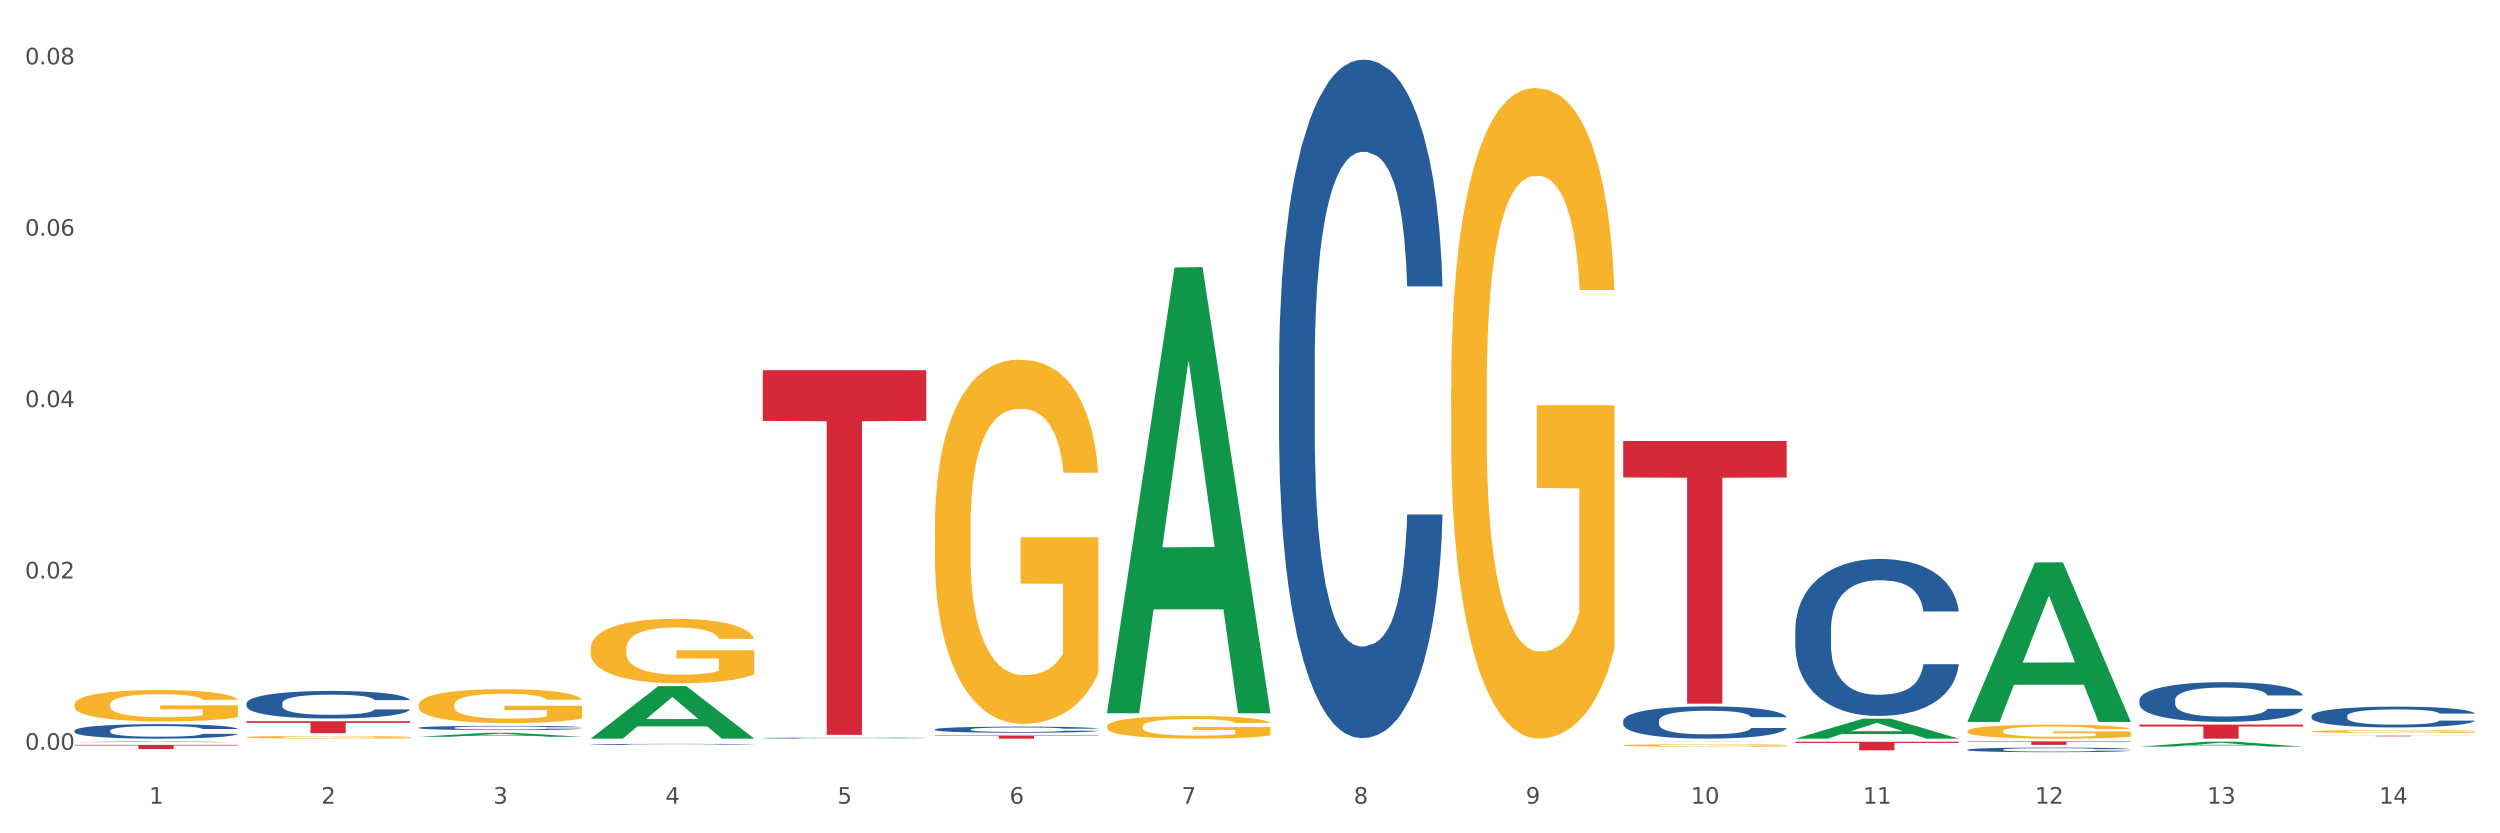 <?xml version="1.0" encoding="utf-8" standalone="no"?>
<!DOCTYPE svg PUBLIC "-//W3C//DTD SVG 1.1//EN"
  "http://www.w3.org/Graphics/SVG/1.1/DTD/svg11.dtd">
<svg xmlns:xlink="http://www.w3.org/1999/xlink" width="1080pt" height="360pt" viewBox="0 0 1080 360" xmlns="http://www.w3.org/2000/svg" version="1.1">
 <rect x="0" y="0" width="1080" height="360" fill="#333333" stroke="none"/>
 <defs>
  <style type="text/css">*{stroke-linejoin: round; stroke-linecap: butt}</style>
 </defs>
 <g id="figure_1">
  <g id="patch_1">
   <path d="M 0 360 
L 1080 360 
L 1080 0 
L 0 0 
z
" style="fill: #ffffff; stroke: #ffffff; stroke-linejoin: miter"/>
  </g>
  <g id="axes_1">
   <g id="matplotlib.axis_1">
    <g id="xtick_1">
     <g id="text_1">
      <!-- 1 -->
      <g style="fill: #4d4d4d" transform="translate(64.432 347.204) scale(0.096 -0.096)">
       <defs>
        <path id="DejaVuSans-31" d="M 794 531 
L 1825 531 
L 1825 4091 
L 703 3866 
L 703 4441 
L 1819 4666 
L 2450 4666 
L 2450 531 
L 3481 531 
L 3481 0 
L 794 0 
L 794 531 
z
" transform="scale(0.016)"/>
       </defs>
       <use xlink:href="#DejaVuSans-31"/>
      </g>
     </g>
    </g>
    <g id="xtick_2">
     <g id="text_2">
      <!-- 2 -->
      <g style="fill: #4d4d4d" transform="translate(138.771 347.204) scale(0.096 -0.096)">
       <defs>
        <path id="DejaVuSans-32" d="M 1228 531 
L 3431 531 
L 3431 0 
L 469 0 
L 469 531 
Q 828 903 1448 1529 
Q 2069 2156 2228 2338 
Q 2531 2678 2651 2914 
Q 2772 3150 2772 3378 
Q 2772 3750 2511 3984 
Q 2250 4219 1831 4219 
Q 1534 4219 1204 4116 
Q 875 4013 500 3803 
L 500 4441 
Q 881 4594 1212 4672 
Q 1544 4750 1819 4750 
Q 2544 4750 2975 4387 
Q 3406 4025 3406 3419 
Q 3406 3131 3298 2873 
Q 3191 2616 2906 2266 
Q 2828 2175 2409 1742 
Q 1991 1309 1228 531 
z
" transform="scale(0.016)"/>
       </defs>
       <use xlink:href="#DejaVuSans-32"/>
      </g>
     </g>
    </g>
    <g id="xtick_3">
     <g id="text_3">
      <!-- 3 -->
      <g style="fill: #4d4d4d" transform="translate(213.109 347.204) scale(0.096 -0.096)">
       <defs>
        <path id="DejaVuSans-33" d="M 2597 2516 
Q 3050 2419 3304 2112 
Q 3559 1806 3559 1356 
Q 3559 666 3084 287 
Q 2609 -91 1734 -91 
Q 1441 -91 1130 -33 
Q 819 25 488 141 
L 488 750 
Q 750 597 1062 519 
Q 1375 441 1716 441 
Q 2309 441 2620 675 
Q 2931 909 2931 1356 
Q 2931 1769 2642 2001 
Q 2353 2234 1838 2234 
L 1294 2234 
L 1294 2753 
L 1863 2753 
Q 2328 2753 2575 2939 
Q 2822 3125 2822 3475 
Q 2822 3834 2567 4026 
Q 2313 4219 1838 4219 
Q 1578 4219 1281 4162 
Q 984 4106 628 3988 
L 628 4550 
Q 988 4650 1302 4700 
Q 1616 4750 1894 4750 
Q 2613 4750 3031 4423 
Q 3450 4097 3450 3541 
Q 3450 3153 3228 2886 
Q 3006 2619 2597 2516 
z
" transform="scale(0.016)"/>
       </defs>
       <use xlink:href="#DejaVuSans-33"/>
      </g>
     </g>
    </g>
    <g id="xtick_4">
     <g id="text_4">
      <!-- 4 -->
      <g style="fill: #4d4d4d" transform="translate(287.448 347.204) scale(0.096 -0.096)">
       <defs>
        <path id="DejaVuSans-34" d="M 2419 4116 
L 825 1625 
L 2419 1625 
L 2419 4116 
z
M 2253 4666 
L 3047 4666 
L 3047 1625 
L 3713 1625 
L 3713 1100 
L 3047 1100 
L 3047 0 
L 2419 0 
L 2419 1100 
L 313 1100 
L 313 1709 
L 2253 4666 
z
" transform="scale(0.016)"/>
       </defs>
       <use xlink:href="#DejaVuSans-34"/>
      </g>
     </g>
    </g>
    <g id="xtick_5">
     <g id="text_5">
      <!-- 5 -->
      <g style="fill: #4d4d4d" transform="translate(361.787 347.204) scale(0.096 -0.096)">
       <defs>
        <path id="DejaVuSans-35" d="M 691 4666 
L 3169 4666 
L 3169 4134 
L 1269 4134 
L 1269 2991 
Q 1406 3038 1543 3061 
Q 1681 3084 1819 3084 
Q 2600 3084 3056 2656 
Q 3513 2228 3513 1497 
Q 3513 744 3044 326 
Q 2575 -91 1722 -91 
Q 1428 -91 1123 -41 
Q 819 9 494 109 
L 494 744 
Q 775 591 1075 516 
Q 1375 441 1709 441 
Q 2250 441 2565 725 
Q 2881 1009 2881 1497 
Q 2881 1984 2565 2268 
Q 2250 2553 1709 2553 
Q 1456 2553 1204 2497 
Q 953 2441 691 2322 
L 691 4666 
z
" transform="scale(0.016)"/>
       </defs>
       <use xlink:href="#DejaVuSans-35"/>
      </g>
     </g>
    </g>
    <g id="xtick_6">
     <g id="text_6">
      <!-- 6 -->
      <g style="fill: #4d4d4d" transform="translate(436.125 347.204) scale(0.096 -0.096)">
       <defs>
        <path id="DejaVuSans-36" d="M 2113 2584 
Q 1688 2584 1439 2293 
Q 1191 2003 1191 1497 
Q 1191 994 1439 701 
Q 1688 409 2113 409 
Q 2538 409 2786 701 
Q 3034 994 3034 1497 
Q 3034 2003 2786 2293 
Q 2538 2584 2113 2584 
z
M 3366 4563 
L 3366 3988 
Q 3128 4100 2886 4159 
Q 2644 4219 2406 4219 
Q 1781 4219 1451 3797 
Q 1122 3375 1075 2522 
Q 1259 2794 1537 2939 
Q 1816 3084 2150 3084 
Q 2853 3084 3261 2657 
Q 3669 2231 3669 1497 
Q 3669 778 3244 343 
Q 2819 -91 2113 -91 
Q 1303 -91 875 529 
Q 447 1150 447 2328 
Q 447 3434 972 4092 
Q 1497 4750 2381 4750 
Q 2619 4750 2861 4703 
Q 3103 4656 3366 4563 
z
" transform="scale(0.016)"/>
       </defs>
       <use xlink:href="#DejaVuSans-36"/>
      </g>
     </g>
    </g>
    <g id="xtick_7">
     <g id="text_7">
      <!-- 7 -->
      <g style="fill: #4d4d4d" transform="translate(510.464 347.204) scale(0.096 -0.096)">
       <defs>
        <path id="DejaVuSans-37" d="M 525 4666 
L 3525 4666 
L 3525 4397 
L 1831 0 
L 1172 0 
L 2766 4134 
L 525 4134 
L 525 4666 
z
" transform="scale(0.016)"/>
       </defs>
       <use xlink:href="#DejaVuSans-37"/>
      </g>
     </g>
    </g>
    <g id="xtick_8">
     <g id="text_8">
      <!-- 8 -->
      <g style="fill: #4d4d4d" transform="translate(584.803 347.204) scale(0.096 -0.096)">
       <defs>
        <path id="DejaVuSans-38" d="M 2034 2216 
Q 1584 2216 1326 1975 
Q 1069 1734 1069 1313 
Q 1069 891 1326 650 
Q 1584 409 2034 409 
Q 2484 409 2743 651 
Q 3003 894 3003 1313 
Q 3003 1734 2745 1975 
Q 2488 2216 2034 2216 
z
M 1403 2484 
Q 997 2584 770 2862 
Q 544 3141 544 3541 
Q 544 4100 942 4425 
Q 1341 4750 2034 4750 
Q 2731 4750 3128 4425 
Q 3525 4100 3525 3541 
Q 3525 3141 3298 2862 
Q 3072 2584 2669 2484 
Q 3125 2378 3379 2068 
Q 3634 1759 3634 1313 
Q 3634 634 3220 271 
Q 2806 -91 2034 -91 
Q 1263 -91 848 271 
Q 434 634 434 1313 
Q 434 1759 690 2068 
Q 947 2378 1403 2484 
z
M 1172 3481 
Q 1172 3119 1398 2916 
Q 1625 2713 2034 2713 
Q 2441 2713 2670 2916 
Q 2900 3119 2900 3481 
Q 2900 3844 2670 4047 
Q 2441 4250 2034 4250 
Q 1625 4250 1398 4047 
Q 1172 3844 1172 3481 
z
" transform="scale(0.016)"/>
       </defs>
       <use xlink:href="#DejaVuSans-38"/>
      </g>
     </g>
    </g>
    <g id="xtick_9">
     <g id="text_9">
      <!-- 9 -->
      <g style="fill: #4d4d4d" transform="translate(659.142 347.204) scale(0.096 -0.096)">
       <defs>
        <path id="DejaVuSans-39" d="M 703 97 
L 703 672 
Q 941 559 1184 500 
Q 1428 441 1663 441 
Q 2288 441 2617 861 
Q 2947 1281 2994 2138 
Q 2813 1869 2534 1725 
Q 2256 1581 1919 1581 
Q 1219 1581 811 2004 
Q 403 2428 403 3163 
Q 403 3881 828 4315 
Q 1253 4750 1959 4750 
Q 2769 4750 3195 4129 
Q 3622 3509 3622 2328 
Q 3622 1225 3098 567 
Q 2575 -91 1691 -91 
Q 1453 -91 1209 -44 
Q 966 3 703 97 
z
M 1959 2075 
Q 2384 2075 2632 2365 
Q 2881 2656 2881 3163 
Q 2881 3666 2632 3958 
Q 2384 4250 1959 4250 
Q 1534 4250 1286 3958 
Q 1038 3666 1038 3163 
Q 1038 2656 1286 2365 
Q 1534 2075 1959 2075 
z
" transform="scale(0.016)"/>
       </defs>
       <use xlink:href="#DejaVuSans-39"/>
      </g>
     </g>
    </g>
    <g id="xtick_10">
     <g id="text_10">
      <!-- 10 -->
      <g style="fill: #4d4d4d" transform="translate(730.426 347.204) scale(0.096 -0.096)">
       <defs>
        <path id="DejaVuSans-30" d="M 2034 4250 
Q 1547 4250 1301 3770 
Q 1056 3291 1056 2328 
Q 1056 1369 1301 889 
Q 1547 409 2034 409 
Q 2525 409 2770 889 
Q 3016 1369 3016 2328 
Q 3016 3291 2770 3770 
Q 2525 4250 2034 4250 
z
M 2034 4750 
Q 2819 4750 3233 4129 
Q 3647 3509 3647 2328 
Q 3647 1150 3233 529 
Q 2819 -91 2034 -91 
Q 1250 -91 836 529 
Q 422 1150 422 2328 
Q 422 3509 836 4129 
Q 1250 4750 2034 4750 
z
" transform="scale(0.016)"/>
       </defs>
       <use xlink:href="#DejaVuSans-31"/>
       <use xlink:href="#DejaVuSans-30" transform="translate(63.623 0)"/>
      </g>
     </g>
    </g>
    <g id="xtick_11">
     <g id="text_11">
      <!-- 11 -->
      <g style="fill: #4d4d4d" transform="translate(804.765 347.204) scale(0.096 -0.096)">
       <use xlink:href="#DejaVuSans-31"/>
       <use xlink:href="#DejaVuSans-31" transform="translate(63.623 0)"/>
      </g>
     </g>
    </g>
    <g id="xtick_12">
     <g id="text_12">
      <!-- 12 -->
      <g style="fill: #4d4d4d" transform="translate(879.104 347.204) scale(0.096 -0.096)">
       <use xlink:href="#DejaVuSans-31"/>
       <use xlink:href="#DejaVuSans-32" transform="translate(63.623 0)"/>
      </g>
     </g>
    </g>
    <g id="xtick_13">
     <g id="text_13">
      <!-- 13 -->
      <g style="fill: #4d4d4d" transform="translate(953.442 347.204) scale(0.096 -0.096)">
       <use xlink:href="#DejaVuSans-31"/>
       <use xlink:href="#DejaVuSans-33" transform="translate(63.623 0)"/>
      </g>
     </g>
    </g>
    <g id="xtick_14">
     <g id="text_14">
      <!-- 14 -->
      <g style="fill: #4d4d4d" transform="translate(1027.781 347.204) scale(0.096 -0.096)">
       <use xlink:href="#DejaVuSans-31"/>
       <use xlink:href="#DejaVuSans-34" transform="translate(63.623 0)"/>
      </g>
     </g>
    </g>
    <g id="xtick_15"/>
    <g id="xtick_16"/>
    <g id="xtick_17"/>
    <g id="xtick_18"/>
    <g id="xtick_19"/>
    <g id="xtick_20"/>
    <g id="xtick_21"/>
    <g id="xtick_22"/>
    <g id="xtick_23"/>
    <g id="xtick_24"/>
    <g id="xtick_25"/>
    <g id="xtick_26"/>
    <g id="xtick_27"/>
   </g>
   <g id="matplotlib.axis_2">
    <g id="ytick_1">
     <g id="text_15">
      <!-- 0.00 -->
      <g style="fill: #4d4d4d" transform="translate(10.8 323.92) scale(0.096 -0.096)">
       <defs>
        <path id="DejaVuSans-2e" d="M 684 794 
L 1344 794 
L 1344 0 
L 684 0 
L 684 794 
z
" transform="scale(0.016)"/>
       </defs>
       <use xlink:href="#DejaVuSans-30"/>
       <use xlink:href="#DejaVuSans-2e" transform="translate(63.623 0)"/>
       <use xlink:href="#DejaVuSans-30" transform="translate(95.41 0)"/>
       <use xlink:href="#DejaVuSans-30" transform="translate(159.033 0)"/>
      </g>
     </g>
    </g>
    <g id="ytick_2">
     <g id="text_16">
      <!-- 0.02 -->
      <g style="fill: #4d4d4d" transform="translate(10.8 249.893) scale(0.096 -0.096)">
       <use xlink:href="#DejaVuSans-30"/>
       <use xlink:href="#DejaVuSans-2e" transform="translate(63.623 0)"/>
       <use xlink:href="#DejaVuSans-30" transform="translate(95.41 0)"/>
       <use xlink:href="#DejaVuSans-32" transform="translate(159.033 0)"/>
      </g>
     </g>
    </g>
    <g id="ytick_3">
     <g id="text_17">
      <!-- 0.04 -->
      <g style="fill: #4d4d4d" transform="translate(10.8 175.866) scale(0.096 -0.096)">
       <use xlink:href="#DejaVuSans-30"/>
       <use xlink:href="#DejaVuSans-2e" transform="translate(63.623 0)"/>
       <use xlink:href="#DejaVuSans-30" transform="translate(95.41 0)"/>
       <use xlink:href="#DejaVuSans-34" transform="translate(159.033 0)"/>
      </g>
     </g>
    </g>
    <g id="ytick_4">
     <g id="text_18">
      <!-- 0.06 -->
      <g style="fill: #4d4d4d" transform="translate(10.8 101.838) scale(0.096 -0.096)">
       <use xlink:href="#DejaVuSans-30"/>
       <use xlink:href="#DejaVuSans-2e" transform="translate(63.623 0)"/>
       <use xlink:href="#DejaVuSans-30" transform="translate(95.41 0)"/>
       <use xlink:href="#DejaVuSans-36" transform="translate(159.033 0)"/>
      </g>
     </g>
    </g>
    <g id="ytick_5">
     <g id="text_19">
      <!-- 0.08 -->
      <g style="fill: #4d4d4d" transform="translate(10.8 27.811) scale(0.096 -0.096)">
       <use xlink:href="#DejaVuSans-30"/>
       <use xlink:href="#DejaVuSans-2e" transform="translate(63.623 0)"/>
       <use xlink:href="#DejaVuSans-30" transform="translate(95.41 0)"/>
       <use xlink:href="#DejaVuSans-38" transform="translate(159.033 0)"/>
      </g>
     </g>
    </g>
    <g id="ytick_6"/>
    <g id="ytick_7"/>
    <g id="ytick_8"/>
    <g id="ytick_9"/>
   </g>
   <g id="PolyCollection_1">
    <path d="M 32.175 320.601 
L 32.248 320.6 
L 61.37 320.273 
L 73.456 320.273 
L 102.797 320.601 
L 88.818 320.601 
L 82.484 320.525 
L 52.415 320.525 
L 52.197 320.526 
L 46.081 320.601 
L 32.175 320.601 
L 32.175 320.601 
L 56.201 320.479 
L 78.698 320.479 
L 67.559 320.343 
L 67.413 320.342 
L 67.267 320.343 
L 56.128 320.479 
L 56.201 320.479 
L 32.175 320.601 
z
" clip-path="url(#p38e7ceae49)" style="fill: #109648"/>
    <path d="M 180.852 318.3 
L 180.925 318.299 
L 210.048 316.569 
L 222.133 316.567 
L 251.474 318.304 
L 237.495 318.304 
L 231.161 317.899 
L 201.092 317.899 
L 200.874 317.906 
L 194.758 318.304 
L 180.852 318.304 
L 180.852 318.3 
L 204.878 317.658 
L 227.375 317.656 
L 216.236 316.937 
L 216.09 316.934 
L 215.945 316.939 
L 204.806 317.656 
L 204.878 317.658 
L 180.852 318.3 
z
" clip-path="url(#p38e7ceae49)" style="fill: #109648"/>
    <path d="M 106.514 311.568 
L 177.135 311.568 
L 177.135 312.287 
L 149.355 312.292 
L 149.355 316.742 
L 134.126 316.742 
L 134.126 312.292 
L 106.514 312.287 
L 106.514 311.572 
L 106.514 311.568 
z
" clip-path="url(#p38e7ceae49)" style="fill: #d62839"/>
    <path d="M 849.901 320.273 
L 920.523 320.273 
L 920.523 320.483 
L 892.742 320.484 
L 892.742 321.782 
L 877.514 321.782 
L 877.514 320.484 
L 849.901 320.483 
L 849.901 320.274 
L 849.901 320.273 
z
" clip-path="url(#p38e7ceae49)" style="fill: #d62839"/>
    <path d="M 775.562 320.435 
L 846.184 320.435 
L 846.184 320.949 
L 818.404 320.953 
L 818.404 324.134 
L 803.175 324.134 
L 803.175 320.953 
L 775.562 320.949 
L 775.562 320.439 
L 775.562 320.435 
z
" clip-path="url(#p38e7ceae49)" style="fill: #d62839"/>
    <path d="M 701.223 190.504 
L 771.845 190.504 
L 771.845 206.274 
L 744.065 206.38 
L 744.065 303.984 
L 728.836 303.984 
L 728.836 206.38 
L 701.223 206.274 
L 701.223 190.61 
L 701.223 190.504 
z
" clip-path="url(#p38e7ceae49)" style="fill: #d62839"/>
    <path d="M 403.869 317.732 
L 474.49 317.732 
L 474.49 317.921 
L 446.71 317.922 
L 446.71 319.095 
L 431.481 319.095 
L 431.481 317.922 
L 403.869 317.921 
L 403.869 317.733 
L 403.869 317.732 
z
" clip-path="url(#p38e7ceae49)" style="fill: #d62839"/>
    <path d="M 329.53 159.936 
L 400.152 159.936 
L 400.152 181.827 
L 372.371 181.975 
L 372.371 317.465 
L 357.143 317.465 
L 357.143 181.975 
L 329.53 181.827 
L 329.53 160.084 
L 329.53 159.936 
z
" clip-path="url(#p38e7ceae49)" style="fill: #d62839"/>
    <path d="M 998.578 317.816 
L 1069.2 317.816 
L 1069.2 317.853 
L 1041.42 317.853 
L 1041.42 318.084 
L 1026.191 318.084 
L 1026.191 317.853 
L 998.578 317.853 
L 998.578 317.816 
L 998.578 317.816 
z
" clip-path="url(#p38e7ceae49)" style="fill: #d62839"/>
    <path d="M 924.24 313.021 
L 994.861 313.021 
L 994.861 313.865 
L 967.081 313.871 
L 967.081 319.095 
L 951.852 319.095 
L 951.852 313.871 
L 924.24 313.865 
L 924.24 313.027 
L 924.24 313.021 
z
" clip-path="url(#p38e7ceae49)" style="fill: #d62839"/>
    <path d="M 924.24 322.551 
L 924.312 322.549 
L 953.435 320.398 
L 965.52 320.396 
L 994.861 322.555 
L 980.883 322.555 
L 974.548 322.052 
L 944.48 322.052 
L 944.261 322.061 
L 938.145 322.555 
L 924.24 322.555 
L 924.24 322.551 
L 948.265 321.752 
L 970.763 321.75 
L 959.623 320.857 
L 959.478 320.852 
L 959.332 320.859 
L 948.193 321.75 
L 948.265 321.752 
L 924.24 322.551 
z
" clip-path="url(#p38e7ceae49)" style="fill: #109648"/>
    <path d="M 849.901 311.738 
L 849.974 311.673 
L 879.096 242.981 
L 891.182 242.916 
L 920.523 311.868 
L 906.544 311.868 
L 900.21 295.811 
L 870.141 295.811 
L 869.922 296.07 
L 863.807 311.868 
L 849.901 311.868 
L 849.901 311.738 
L 873.927 286.229 
L 896.424 286.165 
L 885.284 257.613 
L 885.139 257.483 
L 884.993 257.677 
L 873.854 286.165 
L 873.927 286.229 
L 849.901 311.738 
z
" clip-path="url(#p38e7ceae49)" style="fill: #109648"/>
    <path d="M 849.901 315.841 
L 849.984 315.836 
L 849.984 315.637 
L 850.151 315.465 
L 850.985 315.051 
L 852.235 314.709 
L 853.153 314.526 
L 854.07 314.377 
L 855.154 314.228 
L 856.488 314.073 
L 858.906 313.847 
L 860.407 313.731 
L 862.241 313.609 
L 865.576 313.432 
L 867.994 313.333 
L 870.495 313.25 
L 874.581 313.151 
L 877.249 313.107 
L 880.084 313.073 
L 883.502 313.051 
L 886.087 313.046 
L 891.757 313.062 
L 896.593 313.112 
L 898.927 313.151 
L 901.929 313.217 
L 903.513 313.261 
L 906.098 313.35 
L 908.766 313.466 
L 910.601 313.565 
L 913.352 313.753 
L 915.436 313.941 
L 917.354 314.173 
L 918.355 314.333 
L 919.105 314.482 
L 919.772 314.653 
L 920.439 314.924 
L 905.431 314.924 
L 904.847 314.731 
L 903.93 314.548 
L 902.596 314.372 
L 901.429 314.261 
L 899.428 314.123 
L 897.593 314.035 
L 895.676 313.968 
L 893.341 313.913 
L 891.507 313.885 
L 888.922 313.863 
L 883.836 313.869 
L 880.417 313.913 
L 878.083 313.968 
L 876.582 314.018 
L 875.248 314.073 
L 873.747 314.151 
L 871.996 314.267 
L 870.745 314.372 
L 869.495 314.504 
L 868.494 314.637 
L 867.577 314.791 
L 866.827 314.957 
L 866.243 315.128 
L 865.743 315.338 
L 865.326 315.686 
L 865.326 316.443 
L 865.493 316.615 
L 865.91 316.841 
L 866.41 317.012 
L 867.244 317.217 
L 867.994 317.355 
L 869.411 317.554 
L 870.996 317.719 
L 872.246 317.824 
L 873.497 317.913 
L 875.665 318.034 
L 878.083 318.134 
L 880.167 318.195 
L 883.002 318.25 
L 884.92 318.272 
L 886.587 318.283 
L 890.673 318.283 
L 893.591 318.266 
L 896.843 318.228 
L 899.344 318.178 
L 901.429 318.117 
L 903.763 318.018 
L 905.264 317.924 
L 905.264 316.769 
L 886.921 316.764 
L 886.921 315.996 
L 920.523 315.996 
L 920.523 318.25 
L 919.105 318.366 
L 917.521 318.471 
L 915.853 318.565 
L 913.352 318.681 
L 910.35 318.791 
L 907.682 318.869 
L 904.847 318.935 
L 901.512 318.996 
L 897.177 319.051 
L 894.508 319.073 
L 891.173 319.089 
L 887.254 319.095 
L 883.836 319.084 
L 880.501 319.056 
L 876.999 319.007 
L 873.58 318.935 
L 870.996 318.863 
L 868.411 318.775 
L 865.659 318.659 
L 863.492 318.548 
L 861.824 318.449 
L 859.99 318.322 
L 857.989 318.156 
L 856.488 318.007 
L 855.154 317.852 
L 853.736 317.653 
L 852.736 317.482 
L 851.735 317.266 
L 851.151 317.106 
L 850.484 316.858 
L 849.984 316.51 
L 849.901 315.841 
z
" clip-path="url(#p38e7ceae49)" style="fill: #f7b32b"/>
    <path d="M 998.578 315.989 
L 998.662 315.987 
L 998.662 315.948 
L 998.828 315.914 
L 999.662 315.831 
L 1000.913 315.763 
L 1001.83 315.726 
L 1002.747 315.696 
L 1003.831 315.667 
L 1005.165 315.636 
L 1007.583 315.591 
L 1009.084 315.568 
L 1010.918 315.543 
L 1014.253 315.508 
L 1016.671 315.488 
L 1019.173 315.472 
L 1023.258 315.452 
L 1025.926 315.443 
L 1028.761 315.436 
L 1032.18 315.432 
L 1034.765 315.431 
L 1040.434 315.434 
L 1045.27 315.444 
L 1047.605 315.452 
L 1050.607 315.465 
L 1052.191 315.474 
L 1054.775 315.491 
L 1057.444 315.515 
L 1059.278 315.534 
L 1062.029 315.572 
L 1064.114 315.609 
L 1066.032 315.656 
L 1067.032 315.688 
L 1067.783 315.717 
L 1068.45 315.752 
L 1069.117 315.806 
L 1054.108 315.806 
L 1053.525 315.767 
L 1052.608 315.731 
L 1051.274 315.695 
L 1050.106 315.673 
L 1048.105 315.646 
L 1046.271 315.628 
L 1044.353 315.615 
L 1042.019 315.604 
L 1040.184 315.598 
L 1037.599 315.594 
L 1032.513 315.595 
L 1029.095 315.604 
L 1026.76 315.615 
L 1025.259 315.625 
L 1023.925 315.636 
L 1022.425 315.651 
L 1020.674 315.674 
L 1019.423 315.695 
L 1018.172 315.722 
L 1017.172 315.748 
L 1016.255 315.779 
L 1015.504 315.812 
L 1014.92 315.846 
L 1014.42 315.888 
L 1014.003 315.958 
L 1014.003 316.109 
L 1014.17 316.143 
L 1014.587 316.188 
L 1015.087 316.222 
L 1015.921 316.263 
L 1016.671 316.291 
L 1018.089 316.33 
L 1019.673 316.363 
L 1020.924 316.384 
L 1022.174 316.402 
L 1024.342 316.426 
L 1026.76 316.446 
L 1028.845 316.458 
L 1031.68 316.469 
L 1033.597 316.473 
L 1035.265 316.476 
L 1039.35 316.476 
L 1042.269 316.472 
L 1045.52 316.465 
L 1048.022 316.455 
L 1050.106 316.443 
L 1052.441 316.423 
L 1053.942 316.404 
L 1053.942 316.174 
L 1035.598 316.173 
L 1035.598 316.019 
L 1069.2 316.019 
L 1069.2 316.469 
L 1067.783 316.492 
L 1066.198 316.513 
L 1064.531 316.532 
L 1062.029 316.555 
L 1059.028 316.577 
L 1056.36 316.593 
L 1053.525 316.606 
L 1050.19 316.618 
L 1045.854 316.629 
L 1043.186 316.633 
L 1039.851 316.637 
L 1035.932 316.638 
L 1032.513 316.635 
L 1029.178 316.63 
L 1025.676 316.62 
L 1022.258 316.606 
L 1019.673 316.591 
L 1017.088 316.574 
L 1014.337 316.551 
L 1012.169 316.529 
L 1010.501 316.509 
L 1008.667 316.483 
L 1006.666 316.45 
L 1005.165 316.421 
L 1003.831 316.39 
L 1002.414 316.35 
L 1001.413 316.316 
L 1000.413 316.273 
L 999.829 316.241 
L 999.162 316.191 
L 998.662 316.122 
L 998.578 315.989 
z
" clip-path="url(#p38e7ceae49)" style="fill: #f7b32b"/>
    <path d="M 775.562 319.079 
L 775.635 319.071 
L 804.757 310.478 
L 816.843 310.47 
L 846.184 319.095 
L 832.205 319.095 
L 825.871 317.087 
L 795.802 317.087 
L 795.584 317.119 
L 789.468 319.095 
L 775.562 319.095 
L 775.562 319.079 
L 799.588 315.888 
L 822.085 315.88 
L 810.946 312.308 
L 810.8 312.292 
L 810.655 312.316 
L 799.515 315.88 
L 799.588 315.888 
L 775.562 319.079 
z
" clip-path="url(#p38e7ceae49)" style="fill: #109648"/>
    <path d="M 32.175 321.779 
L 102.797 321.779 
L 102.797 322.033 
L 75.017 322.035 
L 75.017 323.604 
L 59.788 323.604 
L 59.788 322.035 
L 32.175 322.033 
L 32.175 321.781 
L 32.175 321.779 
z
" clip-path="url(#p38e7ceae49)" style="fill: #d62839"/>
    <path d="M 478.207 313.833 
L 478.291 313.824 
L 478.291 313.502 
L 478.457 313.225 
L 479.291 312.555 
L 480.542 312.001 
L 481.459 311.706 
L 482.376 311.465 
L 483.46 311.224 
L 484.794 310.974 
L 487.212 310.607 
L 488.713 310.42 
L 490.547 310.223 
L 493.882 309.937 
L 496.3 309.776 
L 498.802 309.642 
L 502.887 309.482 
L 505.555 309.41 
L 508.39 309.357 
L 511.809 309.321 
L 514.394 309.312 
L 520.063 309.339 
L 524.899 309.419 
L 527.234 309.482 
L 530.236 309.589 
L 531.82 309.66 
L 534.405 309.803 
L 537.073 309.991 
L 538.907 310.152 
L 541.658 310.455 
L 543.743 310.759 
L 545.661 311.134 
L 546.661 311.394 
L 547.412 311.635 
L 548.079 311.912 
L 548.746 312.35 
L 533.737 312.35 
L 533.154 312.037 
L 532.237 311.742 
L 530.903 311.456 
L 529.735 311.277 
L 527.734 311.054 
L 525.9 310.911 
L 523.982 310.804 
L 521.648 310.715 
L 519.813 310.67 
L 517.228 310.634 
L 512.142 310.643 
L 508.724 310.715 
L 506.389 310.804 
L 504.888 310.884 
L 503.554 310.974 
L 502.054 311.099 
L 500.303 311.286 
L 499.052 311.456 
L 497.801 311.671 
L 496.801 311.885 
L 495.884 312.135 
L 495.133 312.403 
L 494.549 312.68 
L 494.049 313.02 
L 493.632 313.583 
L 493.632 314.807 
L 493.799 315.083 
L 494.216 315.45 
L 494.716 315.727 
L 495.55 316.057 
L 496.3 316.281 
L 497.718 316.602 
L 499.302 316.87 
L 500.553 317.04 
L 501.803 317.183 
L 503.971 317.38 
L 506.389 317.54 
L 508.474 317.639 
L 511.309 317.728 
L 513.226 317.764 
L 514.894 317.782 
L 518.979 317.782 
L 521.898 317.755 
L 525.149 317.692 
L 527.651 317.612 
L 529.735 317.514 
L 532.07 317.353 
L 533.571 317.201 
L 533.571 315.334 
L 515.227 315.325 
L 515.227 314.083 
L 548.829 314.083 
L 548.829 317.728 
L 547.412 317.916 
L 545.827 318.085 
L 544.16 318.237 
L 541.658 318.425 
L 538.657 318.604 
L 535.989 318.729 
L 533.154 318.836 
L 529.819 318.934 
L 525.483 319.024 
L 522.815 319.059 
L 519.48 319.086 
L 515.561 319.095 
L 512.142 319.077 
L 508.807 319.032 
L 505.305 318.952 
L 501.887 318.836 
L 499.302 318.72 
L 496.717 318.577 
L 493.966 318.389 
L 491.798 318.211 
L 490.13 318.05 
L 488.296 317.844 
L 486.295 317.576 
L 484.794 317.335 
L 483.46 317.085 
L 482.043 316.763 
L 481.042 316.486 
L 480.042 316.138 
L 479.458 315.879 
L 478.791 315.477 
L 478.291 314.914 
L 478.207 313.833 
z
" clip-path="url(#p38e7ceae49)" style="fill: #f7b32b"/>
    <path d="M 403.869 228.082 
L 403.952 227.938 
L 403.952 222.764 
L 404.119 218.309 
L 404.952 207.531 
L 406.203 198.621 
L 407.12 193.879 
L 408.037 189.999 
L 409.121 186.119 
L 410.455 182.095 
L 412.873 176.203 
L 414.374 173.185 
L 416.209 170.023 
L 419.544 165.424 
L 421.962 162.838 
L 424.463 160.682 
L 428.549 158.095 
L 431.217 156.946 
L 434.052 156.083 
L 437.47 155.509 
L 440.055 155.365 
L 445.725 155.796 
L 450.561 157.089 
L 452.895 158.095 
L 455.897 159.82 
L 457.481 160.969 
L 460.066 163.269 
L 462.734 166.287 
L 464.568 168.873 
L 467.32 173.76 
L 469.404 178.646 
L 471.322 184.681 
L 472.322 188.849 
L 473.073 192.729 
L 473.74 197.184 
L 474.407 204.226 
L 459.399 204.226 
L 458.815 199.196 
L 457.898 194.454 
L 456.564 189.855 
L 455.397 186.981 
L 453.396 183.388 
L 451.561 181.089 
L 449.643 179.364 
L 447.309 177.927 
L 445.475 177.209 
L 442.89 176.634 
L 437.804 176.777 
L 434.385 177.927 
L 432.051 179.364 
L 430.55 180.658 
L 429.216 182.095 
L 427.715 184.107 
L 425.964 187.124 
L 424.713 189.855 
L 423.463 193.304 
L 422.462 196.753 
L 421.545 200.777 
L 420.794 205.088 
L 420.211 209.543 
L 419.711 215.004 
L 419.294 224.058 
L 419.294 243.746 
L 419.46 248.201 
L 419.877 254.093 
L 420.378 258.548 
L 421.211 263.865 
L 421.962 267.458 
L 423.379 272.631 
L 424.963 276.942 
L 426.214 279.673 
L 427.465 281.972 
L 429.633 285.134 
L 432.051 287.721 
L 434.135 289.301 
L 436.97 290.739 
L 438.888 291.313 
L 440.555 291.601 
L 444.641 291.601 
L 447.559 291.17 
L 450.811 290.164 
L 453.312 288.87 
L 455.397 287.29 
L 457.731 284.703 
L 459.232 282.26 
L 459.232 252.225 
L 440.889 252.081 
L 440.889 232.105 
L 474.49 232.105 
L 474.49 290.739 
L 473.073 293.756 
L 471.489 296.487 
L 469.821 298.93 
L 467.32 301.948 
L 464.318 304.822 
L 461.65 306.834 
L 458.815 308.558 
L 455.48 310.139 
L 451.144 311.576 
L 448.476 312.151 
L 445.141 312.582 
L 441.222 312.726 
L 437.804 312.439 
L 434.469 311.72 
L 430.967 310.427 
L 427.548 308.558 
L 424.963 306.69 
L 422.379 304.391 
L 419.627 301.373 
L 417.459 298.499 
L 415.792 295.912 
L 413.957 292.607 
L 411.956 288.295 
L 410.455 284.415 
L 409.121 280.392 
L 407.704 275.218 
L 406.703 270.763 
L 405.703 265.158 
L 405.119 260.991 
L 404.452 254.524 
L 403.952 245.47 
L 403.869 228.082 
z
" clip-path="url(#p38e7ceae49)" style="fill: #f7b32b"/>
    <path d="M 701.223 322.028 
L 701.307 322.027 
L 701.307 321.992 
L 701.474 321.961 
L 702.307 321.888 
L 703.558 321.827 
L 704.475 321.795 
L 705.392 321.768 
L 706.476 321.742 
L 707.81 321.714 
L 710.228 321.674 
L 711.729 321.654 
L 713.563 321.632 
L 716.899 321.601 
L 719.317 321.583 
L 721.818 321.568 
L 725.903 321.551 
L 728.572 321.543 
L 731.406 321.537 
L 734.825 321.533 
L 737.41 321.532 
L 743.08 321.535 
L 747.915 321.544 
L 750.25 321.551 
L 753.252 321.562 
L 754.836 321.57 
L 757.421 321.586 
L 760.089 321.606 
L 761.923 321.624 
L 764.675 321.657 
L 766.759 321.691 
L 768.677 321.732 
L 769.677 321.76 
L 770.428 321.787 
L 771.095 321.817 
L 771.762 321.865 
L 756.754 321.865 
L 756.17 321.831 
L 755.253 321.799 
L 753.919 321.767 
L 752.751 321.748 
L 750.75 321.723 
L 748.916 321.707 
L 746.998 321.696 
L 744.664 321.686 
L 742.829 321.681 
L 740.245 321.677 
L 735.159 321.678 
L 731.74 321.686 
L 729.405 321.696 
L 727.905 321.705 
L 726.571 321.714 
L 725.07 321.728 
L 723.319 321.749 
L 722.068 321.767 
L 720.817 321.791 
L 719.817 321.814 
L 718.9 321.842 
L 718.149 321.871 
L 717.566 321.902 
L 717.065 321.939 
L 716.648 322.001 
L 716.648 322.135 
L 716.815 322.165 
L 717.232 322.206 
L 717.732 322.236 
L 718.566 322.272 
L 719.317 322.297 
L 720.734 322.332 
L 722.318 322.362 
L 723.569 322.38 
L 724.82 322.396 
L 726.987 322.418 
L 729.405 322.435 
L 731.49 322.446 
L 734.325 322.456 
L 736.242 322.46 
L 737.91 322.462 
L 741.996 322.462 
L 744.914 322.459 
L 748.166 322.452 
L 750.667 322.443 
L 752.751 322.432 
L 755.086 322.415 
L 756.587 322.398 
L 756.587 322.193 
L 738.244 322.192 
L 738.244 322.056 
L 771.845 322.056 
L 771.845 322.456 
L 770.428 322.476 
L 768.844 322.495 
L 767.176 322.512 
L 764.675 322.532 
L 761.673 322.552 
L 759.005 322.566 
L 756.17 322.577 
L 752.835 322.588 
L 748.499 322.598 
L 745.831 322.602 
L 742.496 322.605 
L 738.577 322.606 
L 735.159 322.604 
L 731.823 322.599 
L 728.321 322.59 
L 724.903 322.577 
L 722.318 322.565 
L 719.733 322.549 
L 716.982 322.528 
L 714.814 322.509 
L 713.147 322.491 
L 711.312 322.469 
L 709.311 322.439 
L 707.81 322.413 
L 706.476 322.385 
L 705.059 322.35 
L 704.058 322.319 
L 703.058 322.281 
L 702.474 322.253 
L 701.807 322.209 
L 701.307 322.147 
L 701.223 322.028 
z
" clip-path="url(#p38e7ceae49)" style="fill: #f7b32b"/>
    <path d="M 626.885 167.897 
L 626.968 167.64 
L 626.968 158.399 
L 627.135 150.441 
L 627.969 131.189 
L 629.219 115.273 
L 630.136 106.802 
L 631.054 99.871 
L 632.138 92.94 
L 633.472 85.752 
L 635.89 75.227 
L 637.39 69.837 
L 639.225 64.189 
L 642.56 55.975 
L 644.978 51.354 
L 647.479 47.503 
L 651.565 42.883 
L 654.233 40.829 
L 657.068 39.289 
L 660.486 38.262 
L 663.071 38.005 
L 668.741 38.775 
L 673.577 41.086 
L 675.911 42.883 
L 678.913 45.963 
L 680.497 48.017 
L 683.082 52.124 
L 685.75 57.515 
L 687.584 62.135 
L 690.336 70.863 
L 692.42 79.591 
L 694.338 90.373 
L 695.339 97.817 
L 696.089 104.748 
L 696.756 112.706 
L 697.423 125.284 
L 682.415 125.284 
L 681.831 116.3 
L 680.914 107.829 
L 679.58 99.614 
L 678.413 94.48 
L 676.412 88.062 
L 674.577 83.955 
L 672.66 80.875 
L 670.325 78.308 
L 668.491 77.024 
L 665.906 75.997 
L 660.82 76.254 
L 657.401 78.308 
L 655.067 80.875 
L 653.566 83.185 
L 652.232 85.752 
L 650.731 89.346 
L 648.98 94.737 
L 647.729 99.614 
L 646.479 105.775 
L 645.478 111.936 
L 644.561 119.123 
L 643.811 126.825 
L 643.227 134.782 
L 642.727 144.537 
L 642.31 160.709 
L 642.31 195.878 
L 642.476 203.835 
L 642.893 214.36 
L 643.394 222.318 
L 644.227 231.816 
L 644.978 238.234 
L 646.395 247.475 
L 647.979 255.176 
L 649.23 260.053 
L 650.481 264.161 
L 652.649 269.808 
L 655.067 274.429 
L 657.151 277.252 
L 659.986 279.819 
L 661.904 280.846 
L 663.571 281.36 
L 667.657 281.36 
L 670.575 280.59 
L 673.827 278.793 
L 676.328 276.482 
L 678.413 273.659 
L 680.747 269.038 
L 682.248 264.674 
L 682.248 211.023 
L 663.905 210.766 
L 663.905 175.085 
L 697.506 175.085 
L 697.506 279.819 
L 696.089 285.21 
L 694.505 290.088 
L 692.837 294.452 
L 690.336 299.842 
L 687.334 304.976 
L 684.666 308.57 
L 681.831 311.651 
L 678.496 314.474 
L 674.16 317.041 
L 671.492 318.068 
L 668.157 318.838 
L 664.238 319.095 
L 660.82 318.582 
L 657.485 317.298 
L 653.983 314.988 
L 650.564 311.651 
L 647.979 308.313 
L 645.395 304.206 
L 642.643 298.815 
L 640.475 293.681 
L 638.808 289.061 
L 636.974 283.157 
L 634.972 275.456 
L 633.472 268.525 
L 632.138 261.337 
L 630.72 252.096 
L 629.72 244.138 
L 628.719 234.126 
L 628.135 226.682 
L 627.468 215.13 
L 626.968 198.958 
L 626.885 167.897 
z
" clip-path="url(#p38e7ceae49)" style="fill: #f7b32b"/>
    <path d="M 701.223 320.354 
L 701.296 320.354 
L 730.419 320.273 
L 742.504 320.273 
L 771.845 320.354 
L 757.866 320.354 
L 751.532 320.335 
L 721.463 320.335 
L 721.245 320.335 
L 715.129 320.354 
L 701.223 320.354 
L 701.223 320.354 
L 725.249 320.324 
L 747.746 320.324 
L 736.607 320.29 
L 736.461 320.29 
L 736.316 320.29 
L 725.177 320.324 
L 725.249 320.324 
L 701.223 320.354 
z
" clip-path="url(#p38e7ceae49)" style="fill: #109648"/>
    <path d="M 478.207 307.772 
L 478.28 307.591 
L 507.402 115.542 
L 519.488 115.361 
L 548.829 308.134 
L 534.85 308.134 
L 528.516 263.244 
L 498.447 263.244 
L 498.229 263.968 
L 492.113 308.134 
L 478.207 308.134 
L 478.207 307.772 
L 502.233 236.455 
L 524.73 236.274 
L 513.591 156.45 
L 513.445 156.087 
L 513.3 156.631 
L 502.16 236.274 
L 502.233 236.455 
L 478.207 307.772 
z
" clip-path="url(#p38e7ceae49)" style="fill: #109648"/>
    <path d="M 255.191 319.052 
L 255.264 319.031 
L 284.386 296.405 
L 296.472 296.383 
L 325.813 319.095 
L 311.834 319.095 
L 305.5 313.806 
L 275.431 313.806 
L 275.213 313.892 
L 269.097 319.095 
L 255.191 319.095 
L 255.191 319.052 
L 279.217 310.65 
L 301.714 310.629 
L 290.575 301.224 
L 290.429 301.182 
L 290.284 301.246 
L 279.144 310.629 
L 279.217 310.65 
L 255.191 319.052 
z
" clip-path="url(#p38e7ceae49)" style="fill: #109648"/>
    <path d="M 403.869 315.094 
L 403.952 315.092 
L 403.952 315.024 
L 404.202 314.932 
L 405.121 314.763 
L 406.289 314.635 
L 408.293 314.485 
L 409.378 314.422 
L 410.797 314.352 
L 413.719 314.238 
L 417.058 314.141 
L 419.395 314.088 
L 421.148 314.054 
L 425.072 313.994 
L 427.326 313.967 
L 429.663 313.945 
L 431.666 313.931 
L 435.006 313.914 
L 437.677 313.906 
L 440.766 313.904 
L 443.353 313.906 
L 446.776 313.916 
L 451.785 313.945 
L 453.704 313.962 
L 456.292 313.991 
L 458.964 314.03 
L 461.134 314.069 
L 463.638 314.124 
L 466.226 314.197 
L 468.73 314.289 
L 470.483 314.373 
L 471.903 314.463 
L 473.155 314.572 
L 474.073 314.69 
L 474.49 314.79 
L 459.214 314.79 
L 458.797 314.7 
L 457.962 314.603 
L 457.127 314.538 
L 456.209 314.485 
L 454.79 314.424 
L 453.538 314.386 
L 451.451 314.34 
L 449.531 314.311 
L 447.945 314.294 
L 446.025 314.279 
L 441.934 314.265 
L 439.012 314.265 
L 437.176 314.269 
L 434.922 314.282 
L 433.002 314.298 
L 430.748 314.327 
L 428.995 314.359 
L 427.242 314.4 
L 426.24 314.429 
L 424.738 314.482 
L 423.736 314.526 
L 422.401 314.601 
L 421.649 314.654 
L 420.314 314.792 
L 419.729 314.894 
L 419.479 314.964 
L 419.312 315.041 
L 419.312 315.419 
L 419.813 315.588 
L 420.23 315.661 
L 420.898 315.743 
L 422.15 315.849 
L 423.987 315.953 
L 425.907 316.028 
L 427.493 316.074 
L 428.995 316.108 
L 430.498 316.135 
L 432.334 316.159 
L 433.837 316.174 
L 436.091 316.188 
L 438.762 316.195 
L 440.849 316.195 
L 445.106 316.183 
L 447.026 316.171 
L 448.863 316.154 
L 450.866 316.128 
L 452.452 316.099 
L 453.371 316.077 
L 454.873 316.031 
L 456.042 315.982 
L 457.044 315.927 
L 457.711 315.878 
L 458.463 315.806 
L 459.047 315.724 
L 459.214 315.68 
L 474.49 315.68 
L 474.156 315.767 
L 473.572 315.852 
L 472.403 315.966 
L 471.485 316.031 
L 470.066 316.111 
L 468.563 316.178 
L 466.477 316.253 
L 464.557 316.309 
L 462.553 316.357 
L 460.383 316.401 
L 456.459 316.462 
L 455.04 316.478 
L 452.035 316.507 
L 449.698 316.524 
L 446.275 316.541 
L 442.769 316.551 
L 439.096 316.553 
L 435.84 316.549 
L 432.251 316.534 
L 429.997 316.52 
L 427.493 316.498 
L 424.571 316.464 
L 421.816 316.423 
L 419.228 316.374 
L 416.808 316.319 
L 414.554 316.256 
L 411.632 316.152 
L 409.462 316.05 
L 407.875 315.956 
L 406.79 315.876 
L 405.705 315.774 
L 405.121 315.704 
L 404.202 315.535 
L 403.869 315.378 
L 403.869 315.094 
z
" clip-path="url(#p38e7ceae49)" style="fill: #255c99"/>
    <path d="M 255.191 321.564 
L 255.275 321.564 
L 255.275 321.552 
L 255.525 321.536 
L 256.443 321.507 
L 257.612 321.484 
L 259.615 321.458 
L 260.701 321.447 
L 262.12 321.435 
L 265.041 321.415 
L 268.381 321.399 
L 270.718 321.389 
L 272.471 321.384 
L 276.394 321.373 
L 278.648 321.368 
L 280.986 321.365 
L 282.989 321.362 
L 286.328 321.359 
L 288.999 321.358 
L 292.088 321.357 
L 294.676 321.358 
L 298.098 321.36 
L 303.107 321.365 
L 305.027 321.368 
L 307.615 321.373 
L 310.286 321.379 
L 312.457 321.386 
L 314.961 321.396 
L 317.549 321.408 
L 320.053 321.424 
L 321.806 321.439 
L 323.225 321.455 
L 324.477 321.473 
L 325.396 321.494 
L 325.813 321.511 
L 310.537 321.511 
L 310.119 321.496 
L 309.284 321.479 
L 308.45 321.468 
L 307.531 321.458 
L 306.112 321.448 
L 304.86 321.441 
L 302.773 321.433 
L 300.853 321.428 
L 299.267 321.425 
L 297.347 321.423 
L 293.257 321.42 
L 290.335 321.42 
L 288.499 321.421 
L 286.245 321.423 
L 284.325 321.426 
L 282.071 321.431 
L 280.318 321.436 
L 278.565 321.444 
L 277.563 321.449 
L 276.06 321.458 
L 275.059 321.465 
L 273.723 321.478 
L 272.972 321.488 
L 271.636 321.512 
L 271.052 321.529 
L 270.801 321.542 
L 270.634 321.555 
L 270.634 321.621 
L 271.135 321.65 
L 271.553 321.663 
L 272.22 321.677 
L 273.473 321.695 
L 275.309 321.713 
L 277.229 321.726 
L 278.815 321.734 
L 280.318 321.74 
L 281.82 321.745 
L 283.657 321.749 
L 285.159 321.752 
L 287.413 321.754 
L 290.085 321.755 
L 292.172 321.755 
L 296.429 321.753 
L 298.349 321.751 
L 300.185 321.748 
L 302.189 321.744 
L 303.775 321.739 
L 304.693 321.735 
L 306.196 321.727 
L 307.364 321.718 
L 308.366 321.709 
L 309.034 321.7 
L 309.785 321.688 
L 310.37 321.673 
L 310.537 321.666 
L 325.813 321.666 
L 325.479 321.681 
L 324.895 321.696 
L 323.726 321.715 
L 322.808 321.727 
L 321.389 321.741 
L 319.886 321.752 
L 317.799 321.765 
L 315.879 321.775 
L 313.876 321.784 
L 311.705 321.791 
L 307.782 321.802 
L 306.363 321.805 
L 303.358 321.81 
L 301.02 321.813 
L 297.598 321.815 
L 294.092 321.817 
L 290.419 321.818 
L 287.163 321.817 
L 283.573 321.814 
L 281.32 321.812 
L 278.815 321.808 
L 275.893 321.802 
L 273.139 321.795 
L 270.551 321.786 
L 268.13 321.777 
L 265.876 321.766 
L 262.955 321.748 
L 260.784 321.73 
L 259.198 321.714 
L 258.113 321.7 
L 257.028 321.682 
L 256.443 321.67 
L 255.525 321.641 
L 255.191 321.613 
L 255.191 321.564 
z
" clip-path="url(#p38e7ceae49)" style="fill: #255c99"/>
    <path d="M 180.852 314.388 
L 180.936 314.387 
L 180.936 314.34 
L 181.186 314.277 
L 182.105 314.161 
L 183.273 314.073 
L 185.277 313.97 
L 186.362 313.927 
L 187.781 313.879 
L 190.703 313.801 
L 194.042 313.735 
L 196.379 313.698 
L 198.132 313.675 
L 202.056 313.633 
L 204.31 313.615 
L 206.647 313.6 
L 208.65 313.59 
L 211.989 313.579 
L 214.661 313.574 
L 217.749 313.572 
L 220.337 313.574 
L 223.76 313.58 
L 228.768 313.6 
L 230.688 313.612 
L 233.276 313.632 
L 235.947 313.658 
L 238.118 313.685 
L 240.622 313.723 
L 243.21 313.773 
L 245.714 313.836 
L 247.467 313.894 
L 248.886 313.955 
L 250.139 314.03 
L 251.057 314.111 
L 251.474 314.179 
L 236.198 314.179 
L 235.78 314.118 
L 234.946 314.052 
L 234.111 314.007 
L 233.193 313.97 
L 231.774 313.929 
L 230.521 313.902 
L 228.434 313.871 
L 226.514 313.851 
L 224.928 313.839 
L 223.008 313.829 
L 218.918 313.819 
L 215.996 313.819 
L 214.16 313.823 
L 211.906 313.831 
L 209.986 313.842 
L 207.732 313.862 
L 205.979 313.884 
L 204.226 313.912 
L 203.224 313.932 
L 201.722 313.969 
L 200.72 313.998 
L 199.384 314.05 
L 198.633 314.086 
L 197.297 314.181 
L 196.713 314.251 
L 196.463 314.299 
L 196.296 314.352 
L 196.296 314.611 
L 196.797 314.727 
L 197.214 314.777 
L 197.882 314.833 
L 199.134 314.906 
L 200.97 314.978 
L 202.89 315.029 
L 204.476 315.061 
L 205.979 315.084 
L 207.482 315.102 
L 209.318 315.119 
L 210.821 315.129 
L 213.075 315.139 
L 215.746 315.144 
L 217.833 315.144 
L 222.09 315.135 
L 224.01 315.127 
L 225.847 315.115 
L 227.85 315.097 
L 229.436 315.077 
L 230.354 315.062 
L 231.857 315.031 
L 233.026 314.998 
L 234.027 314.959 
L 234.695 314.926 
L 235.447 314.876 
L 236.031 314.82 
L 236.198 314.79 
L 251.474 314.79 
L 251.14 314.85 
L 250.556 314.908 
L 249.387 314.986 
L 248.469 315.031 
L 247.05 315.085 
L 245.547 315.132 
L 243.46 315.183 
L 241.54 315.222 
L 239.537 315.255 
L 237.367 315.285 
L 233.443 315.326 
L 232.024 315.338 
L 229.019 315.358 
L 226.681 315.369 
L 223.259 315.381 
L 219.753 315.388 
L 216.08 315.389 
L 212.824 315.386 
L 209.235 315.376 
L 206.981 315.366 
L 204.476 315.351 
L 201.555 315.328 
L 198.8 315.3 
L 196.212 315.266 
L 193.791 315.228 
L 191.538 315.185 
L 188.616 315.114 
L 186.445 315.044 
L 184.859 314.979 
L 183.774 314.924 
L 182.689 314.855 
L 182.105 314.807 
L 181.186 314.69 
L 180.852 314.583 
L 180.852 314.388 
z
" clip-path="url(#p38e7ceae49)" style="fill: #255c99"/>
    <path d="M 32.175 315.645 
L 32.258 315.639 
L 32.258 315.479 
L 32.509 315.262 
L 33.427 314.861 
L 34.596 314.558 
L 36.599 314.203 
L 37.684 314.054 
L 39.104 313.888 
L 42.025 313.619 
L 45.364 313.391 
L 47.702 313.265 
L 49.455 313.185 
L 53.378 313.042 
L 55.632 312.979 
L 57.969 312.927 
L 59.973 312.893 
L 63.312 312.853 
L 65.983 312.836 
L 69.072 312.83 
L 71.66 312.836 
L 75.082 312.858 
L 80.091 312.927 
L 82.011 312.967 
L 84.599 313.036 
L 87.27 313.127 
L 89.44 313.219 
L 91.945 313.35 
L 94.533 313.522 
L 97.037 313.74 
L 98.79 313.94 
L 100.209 314.152 
L 101.461 314.409 
L 102.379 314.689 
L 102.797 314.924 
L 87.52 314.924 
L 87.103 314.712 
L 86.268 314.483 
L 85.434 314.329 
L 84.515 314.203 
L 83.096 314.06 
L 81.844 313.968 
L 79.757 313.86 
L 77.837 313.791 
L 76.251 313.751 
L 74.331 313.717 
L 70.241 313.682 
L 67.319 313.682 
L 65.482 313.694 
L 63.229 313.722 
L 61.309 313.762 
L 59.055 313.831 
L 57.302 313.905 
L 55.549 314.003 
L 54.547 314.071 
L 53.044 314.197 
L 52.043 314.3 
L 50.707 314.478 
L 49.956 314.604 
L 48.62 314.93 
L 48.036 315.17 
L 47.785 315.336 
L 47.618 315.519 
L 47.618 316.412 
L 48.119 316.812 
L 48.537 316.984 
L 49.204 317.178 
L 50.457 317.43 
L 52.293 317.676 
L 54.213 317.853 
L 55.799 317.962 
L 57.302 318.042 
L 58.804 318.105 
L 60.641 318.162 
L 62.143 318.197 
L 64.397 318.231 
L 67.069 318.248 
L 69.155 318.248 
L 73.413 318.22 
L 75.333 318.191 
L 77.169 318.151 
L 79.173 318.088 
L 80.759 318.019 
L 81.677 317.968 
L 83.18 317.859 
L 84.348 317.745 
L 85.35 317.613 
L 86.018 317.499 
L 86.769 317.327 
L 87.353 317.132 
L 87.52 317.029 
L 102.797 317.029 
L 102.463 317.235 
L 101.879 317.436 
L 100.71 317.705 
L 99.792 317.859 
L 98.372 318.048 
L 96.87 318.208 
L 94.783 318.386 
L 92.863 318.517 
L 90.86 318.632 
L 88.689 318.735 
L 84.766 318.878 
L 83.347 318.918 
L 80.341 318.986 
L 78.004 319.026 
L 74.581 319.066 
L 71.075 319.089 
L 67.402 319.095 
L 64.147 319.084 
L 60.557 319.049 
L 58.303 319.015 
L 55.799 318.963 
L 52.877 318.883 
L 50.123 318.786 
L 47.535 318.672 
L 45.114 318.54 
L 42.86 318.391 
L 39.938 318.145 
L 37.768 317.905 
L 36.182 317.682 
L 35.097 317.493 
L 34.011 317.253 
L 33.427 317.087 
L 32.509 316.686 
L 32.175 316.314 
L 32.175 315.645 
z
" clip-path="url(#p38e7ceae49)" style="fill: #255c99"/>
    <path d="M 106.514 303.837 
L 106.597 303.826 
L 106.597 303.522 
L 106.848 303.109 
L 107.766 302.349 
L 108.935 301.773 
L 110.938 301.099 
L 112.023 300.817 
L 113.442 300.502 
L 116.364 299.991 
L 119.703 299.556 
L 122.04 299.317 
L 123.794 299.165 
L 127.717 298.893 
L 129.971 298.774 
L 132.308 298.676 
L 134.312 298.611 
L 137.651 298.535 
L 140.322 298.502 
L 143.411 298.491 
L 145.998 298.502 
L 149.421 298.546 
L 154.43 298.676 
L 156.35 298.752 
L 158.937 298.883 
L 161.609 299.056 
L 163.779 299.23 
L 166.283 299.48 
L 168.871 299.806 
L 171.376 300.219 
L 173.129 300.599 
L 174.548 301.001 
L 175.8 301.49 
L 176.718 302.023 
L 177.135 302.468 
L 161.859 302.468 
L 161.442 302.066 
L 160.607 301.632 
L 159.772 301.338 
L 158.854 301.099 
L 157.435 300.828 
L 156.183 300.654 
L 154.096 300.447 
L 152.176 300.317 
L 150.59 300.241 
L 148.67 300.176 
L 144.579 300.11 
L 141.658 300.11 
L 139.821 300.132 
L 137.567 300.186 
L 135.647 300.262 
L 133.393 300.393 
L 131.64 300.534 
L 129.887 300.719 
L 128.886 300.849 
L 127.383 301.088 
L 126.381 301.284 
L 125.046 301.621 
L 124.294 301.86 
L 122.959 302.479 
L 122.374 302.935 
L 122.124 303.251 
L 121.957 303.598 
L 121.957 305.293 
L 122.458 306.054 
L 122.875 306.38 
L 123.543 306.749 
L 124.795 307.227 
L 126.632 307.695 
L 128.552 308.032 
L 130.138 308.238 
L 131.64 308.39 
L 133.143 308.51 
L 134.979 308.618 
L 136.482 308.684 
L 138.736 308.749 
L 141.407 308.781 
L 143.494 308.781 
L 147.751 308.727 
L 149.671 308.673 
L 151.508 308.597 
L 153.511 308.477 
L 155.097 308.347 
L 156.016 308.249 
L 157.518 308.042 
L 158.687 307.825 
L 159.689 307.575 
L 160.357 307.358 
L 161.108 307.032 
L 161.692 306.662 
L 161.859 306.467 
L 177.135 306.467 
L 176.802 306.858 
L 176.217 307.238 
L 175.049 307.749 
L 174.13 308.042 
L 172.711 308.401 
L 171.209 308.705 
L 169.122 309.042 
L 167.202 309.292 
L 165.198 309.509 
L 163.028 309.705 
L 159.104 309.977 
L 157.685 310.053 
L 154.68 310.183 
L 152.343 310.259 
L 148.92 310.335 
L 145.414 310.379 
L 141.741 310.389 
L 138.486 310.368 
L 134.896 310.303 
L 132.642 310.237 
L 130.138 310.14 
L 127.216 309.987 
L 124.461 309.803 
L 121.874 309.585 
L 119.453 309.335 
L 117.199 309.053 
L 114.277 308.586 
L 112.107 308.129 
L 110.521 307.706 
L 109.435 307.347 
L 108.35 306.891 
L 107.766 306.576 
L 106.848 305.815 
L 106.514 305.109 
L 106.514 303.837 
z
" clip-path="url(#p38e7ceae49)" style="fill: #255c99"/>
    <path d="M 255.191 280.207 
L 255.275 280.181 
L 255.275 279.265 
L 255.441 278.475 
L 256.275 276.566 
L 257.526 274.987 
L 258.443 274.146 
L 259.36 273.459 
L 260.444 272.771 
L 261.778 272.058 
L 264.196 271.014 
L 265.697 270.48 
L 267.531 269.919 
L 270.866 269.105 
L 273.284 268.646 
L 275.786 268.264 
L 279.871 267.806 
L 282.539 267.602 
L 285.374 267.449 
L 288.793 267.348 
L 291.377 267.322 
L 297.047 267.398 
L 301.883 267.628 
L 304.218 267.806 
L 307.219 268.111 
L 308.804 268.315 
L 311.388 268.723 
L 314.057 269.257 
L 315.891 269.716 
L 318.642 270.581 
L 320.727 271.447 
L 322.645 272.517 
L 323.645 273.255 
L 324.395 273.943 
L 325.062 274.732 
L 325.73 275.98 
L 310.721 275.98 
L 310.138 275.089 
L 309.221 274.248 
L 307.886 273.433 
L 306.719 272.924 
L 304.718 272.288 
L 302.884 271.88 
L 300.966 271.575 
L 298.631 271.32 
L 296.797 271.193 
L 294.212 271.091 
L 289.126 271.116 
L 285.708 271.32 
L 283.373 271.575 
L 281.872 271.804 
L 280.538 272.058 
L 279.037 272.415 
L 277.286 272.95 
L 276.036 273.433 
L 274.785 274.045 
L 273.785 274.656 
L 272.867 275.369 
L 272.117 276.133 
L 271.533 276.922 
L 271.033 277.89 
L 270.616 279.494 
L 270.616 282.982 
L 270.783 283.772 
L 271.2 284.816 
L 271.7 285.605 
L 272.534 286.547 
L 273.284 287.184 
L 274.702 288.101 
L 276.286 288.865 
L 277.537 289.349 
L 278.787 289.756 
L 280.955 290.316 
L 283.373 290.774 
L 285.458 291.055 
L 288.292 291.309 
L 290.21 291.411 
L 291.878 291.462 
L 295.963 291.462 
L 298.882 291.386 
L 302.133 291.207 
L 304.635 290.978 
L 306.719 290.698 
L 309.054 290.24 
L 310.555 289.807 
L 310.555 284.485 
L 292.211 284.459 
L 292.211 280.92 
L 325.813 280.92 
L 325.813 291.309 
L 324.395 291.844 
L 322.811 292.328 
L 321.144 292.761 
L 318.642 293.295 
L 315.641 293.805 
L 312.973 294.161 
L 310.138 294.467 
L 306.803 294.747 
L 302.467 295.002 
L 299.799 295.103 
L 296.464 295.18 
L 292.545 295.205 
L 289.126 295.154 
L 285.791 295.027 
L 282.289 294.798 
L 278.871 294.467 
L 276.286 294.136 
L 273.701 293.728 
L 270.95 293.194 
L 268.782 292.684 
L 267.114 292.226 
L 265.28 291.64 
L 263.279 290.876 
L 261.778 290.189 
L 260.444 289.476 
L 259.027 288.559 
L 258.026 287.77 
L 257.025 286.777 
L 256.442 286.038 
L 255.775 284.892 
L 255.275 283.288 
L 255.191 280.207 
z
" clip-path="url(#p38e7ceae49)" style="fill: #f7b32b"/>
    <path d="M 180.852 304.508 
L 180.936 304.495 
L 180.936 304.013 
L 181.103 303.598 
L 181.936 302.594 
L 183.187 301.764 
L 184.104 301.322 
L 185.021 300.961 
L 186.105 300.599 
L 187.439 300.224 
L 189.857 299.675 
L 191.358 299.394 
L 193.192 299.1 
L 196.528 298.671 
L 198.946 298.43 
L 201.447 298.229 
L 205.533 297.988 
L 208.201 297.881 
L 211.036 297.801 
L 214.454 297.747 
L 217.039 297.734 
L 222.709 297.774 
L 227.545 297.895 
L 229.879 297.988 
L 232.881 298.149 
L 234.465 298.256 
L 237.05 298.47 
L 239.718 298.752 
L 241.552 298.993 
L 244.304 299.448 
L 246.388 299.903 
L 248.306 300.465 
L 249.306 300.853 
L 250.057 301.215 
L 250.724 301.63 
L 251.391 302.286 
L 236.383 302.286 
L 235.799 301.817 
L 234.882 301.376 
L 233.548 300.947 
L 232.38 300.679 
L 230.379 300.345 
L 228.545 300.131 
L 226.627 299.97 
L 224.293 299.836 
L 222.458 299.769 
L 219.874 299.716 
L 214.788 299.729 
L 211.369 299.836 
L 209.034 299.97 
L 207.534 300.09 
L 206.2 300.224 
L 204.699 300.412 
L 202.948 300.693 
L 201.697 300.947 
L 200.446 301.269 
L 199.446 301.59 
L 198.529 301.965 
L 197.778 302.366 
L 197.195 302.781 
L 196.694 303.29 
L 196.277 304.134 
L 196.277 305.968 
L 196.444 306.383 
L 196.861 306.932 
L 197.361 307.347 
L 198.195 307.842 
L 198.946 308.177 
L 200.363 308.659 
L 201.947 309.06 
L 203.198 309.315 
L 204.449 309.529 
L 206.616 309.823 
L 209.034 310.064 
L 211.119 310.212 
L 213.954 310.346 
L 215.871 310.399 
L 217.539 310.426 
L 221.625 310.426 
L 224.543 310.386 
L 227.795 310.292 
L 230.296 310.171 
L 232.38 310.024 
L 234.715 309.783 
L 236.216 309.556 
L 236.216 306.758 
L 217.873 306.744 
L 217.873 304.883 
L 251.474 304.883 
L 251.474 310.346 
L 250.057 310.627 
L 248.473 310.881 
L 246.805 311.109 
L 244.304 311.39 
L 241.302 311.658 
L 238.634 311.845 
L 235.799 312.006 
L 232.464 312.153 
L 228.128 312.287 
L 225.46 312.34 
L 222.125 312.381 
L 218.206 312.394 
L 214.788 312.367 
L 211.452 312.3 
L 207.951 312.18 
L 204.532 312.006 
L 201.947 311.832 
L 199.362 311.617 
L 196.611 311.336 
L 194.443 311.068 
L 192.776 310.827 
L 190.941 310.52 
L 188.94 310.118 
L 187.439 309.756 
L 186.105 309.382 
L 184.688 308.9 
L 183.687 308.485 
L 182.687 307.962 
L 182.103 307.574 
L 181.436 306.972 
L 180.936 306.128 
L 180.852 304.508 
z
" clip-path="url(#p38e7ceae49)" style="fill: #f7b32b"/>
    <path d="M 106.514 318.463 
L 106.597 318.462 
L 106.597 318.424 
L 106.764 318.39 
L 107.598 318.31 
L 108.848 318.243 
L 109.765 318.208 
L 110.683 318.179 
L 111.767 318.15 
L 113.101 318.12 
L 115.519 318.076 
L 117.019 318.053 
L 118.854 318.03 
L 122.189 317.996 
L 124.607 317.976 
L 127.108 317.96 
L 131.194 317.941 
L 133.862 317.932 
L 136.697 317.926 
L 140.115 317.922 
L 142.7 317.92 
L 148.37 317.924 
L 153.206 317.933 
L 155.54 317.941 
L 158.542 317.954 
L 160.126 317.962 
L 162.711 317.979 
L 165.379 318.002 
L 167.213 318.021 
L 169.965 318.058 
L 172.049 318.094 
L 173.967 318.139 
L 174.968 318.17 
L 175.718 318.199 
L 176.385 318.233 
L 177.052 318.285 
L 162.044 318.285 
L 161.46 318.248 
L 160.543 318.212 
L 159.209 318.178 
L 158.042 318.156 
L 156.041 318.13 
L 154.206 318.112 
L 152.289 318.1 
L 149.954 318.089 
L 148.12 318.083 
L 145.535 318.079 
L 140.449 318.08 
L 137.03 318.089 
L 134.696 318.1 
L 133.195 318.109 
L 131.861 318.12 
L 130.36 318.135 
L 128.609 318.157 
L 127.358 318.178 
L 126.108 318.204 
L 125.107 318.229 
L 124.19 318.259 
L 123.44 318.292 
L 122.856 318.325 
L 122.356 318.366 
L 121.939 318.433 
L 121.939 318.58 
L 122.106 318.613 
L 122.522 318.657 
L 123.023 318.691 
L 123.856 318.73 
L 124.607 318.757 
L 126.024 318.796 
L 127.609 318.828 
L 128.859 318.848 
L 130.11 318.865 
L 132.278 318.889 
L 134.696 318.908 
L 136.78 318.92 
L 139.615 318.931 
L 141.533 318.935 
L 143.2 318.937 
L 147.286 318.937 
L 150.204 318.934 
L 153.456 318.927 
L 155.957 318.917 
L 158.042 318.905 
L 160.376 318.886 
L 161.877 318.868 
L 161.877 318.643 
L 143.534 318.642 
L 143.534 318.493 
L 177.135 318.493 
L 177.135 318.931 
L 175.718 318.953 
L 174.134 318.974 
L 172.466 318.992 
L 169.965 319.015 
L 166.963 319.036 
L 164.295 319.051 
L 161.46 319.064 
L 158.125 319.076 
L 153.789 319.086 
L 151.121 319.091 
L 147.786 319.094 
L 143.867 319.095 
L 140.449 319.093 
L 137.114 319.087 
L 133.612 319.078 
L 130.193 319.064 
L 127.609 319.05 
L 125.024 319.033 
L 122.272 319.01 
L 120.104 318.989 
L 118.437 318.97 
L 116.603 318.945 
L 114.601 318.913 
L 113.101 318.884 
L 111.767 318.854 
L 110.349 318.815 
L 109.349 318.782 
L 108.348 318.74 
L 107.764 318.709 
L 107.097 318.661 
L 106.597 318.593 
L 106.514 318.463 
z
" clip-path="url(#p38e7ceae49)" style="fill: #f7b32b"/>
    <path d="M 32.175 304.36 
L 32.258 304.348 
L 32.258 303.902 
L 32.425 303.518 
L 33.259 302.59 
L 34.51 301.823 
L 35.427 301.414 
L 36.344 301.08 
L 37.428 300.745 
L 38.762 300.399 
L 41.18 299.891 
L 42.681 299.631 
L 44.515 299.359 
L 47.85 298.963 
L 50.268 298.74 
L 52.77 298.554 
L 56.855 298.332 
L 59.523 298.232 
L 62.358 298.158 
L 65.777 298.109 
L 68.361 298.096 
L 74.031 298.133 
L 78.867 298.245 
L 81.202 298.332 
L 84.203 298.48 
L 85.788 298.579 
L 88.372 298.777 
L 91.04 299.037 
L 92.875 299.26 
L 95.626 299.681 
L 97.711 300.102 
L 99.628 300.622 
L 100.629 300.981 
L 101.379 301.315 
L 102.046 301.699 
L 102.713 302.305 
L 87.705 302.305 
L 87.122 301.872 
L 86.204 301.464 
L 84.87 301.067 
L 83.703 300.82 
L 81.702 300.51 
L 79.868 300.312 
L 77.95 300.164 
L 75.615 300.04 
L 73.781 299.978 
L 71.196 299.928 
L 66.11 299.941 
L 62.692 300.04 
L 60.357 300.164 
L 58.856 300.275 
L 57.522 300.399 
L 56.021 300.572 
L 54.27 300.832 
L 53.02 301.067 
L 51.769 301.364 
L 50.768 301.662 
L 49.851 302.008 
L 49.101 302.38 
L 48.517 302.763 
L 48.017 303.234 
L 47.6 304.014 
L 47.6 305.71 
L 47.767 306.093 
L 48.184 306.601 
L 48.684 306.985 
L 49.518 307.443 
L 50.268 307.752 
L 51.686 308.198 
L 53.27 308.569 
L 54.52 308.804 
L 55.771 309.003 
L 57.939 309.275 
L 60.357 309.498 
L 62.441 309.634 
L 65.276 309.758 
L 67.194 309.807 
L 68.862 309.832 
L 72.947 309.832 
L 75.865 309.795 
L 79.117 309.708 
L 81.619 309.597 
L 83.703 309.461 
L 86.038 309.238 
L 87.538 309.027 
L 87.538 306.44 
L 69.195 306.428 
L 69.195 304.707 
L 102.797 304.707 
L 102.797 309.758 
L 101.379 310.018 
L 99.795 310.253 
L 98.128 310.463 
L 95.626 310.723 
L 92.625 310.971 
L 89.956 311.144 
L 87.122 311.293 
L 83.786 311.429 
L 79.451 311.553 
L 76.783 311.602 
L 73.447 311.639 
L 69.529 311.652 
L 66.11 311.627 
L 62.775 311.565 
L 59.273 311.454 
L 55.855 311.293 
L 53.27 311.132 
L 50.685 310.934 
L 47.934 310.674 
L 45.766 310.426 
L 44.098 310.203 
L 42.264 309.919 
L 40.263 309.547 
L 38.762 309.213 
L 37.428 308.866 
L 36.01 308.421 
L 35.01 308.037 
L 34.009 307.554 
L 33.426 307.195 
L 32.759 306.638 
L 32.258 305.858 
L 32.175 304.36 
z
" clip-path="url(#p38e7ceae49)" style="fill: #f7b32b"/>
    <path d="M 701.223 311.422 
L 701.307 311.409 
L 701.307 311.053 
L 701.557 310.57 
L 702.476 309.679 
L 703.644 309.004 
L 705.648 308.216 
L 706.733 307.885 
L 708.152 307.516 
L 711.074 306.918 
L 714.413 306.409 
L 716.75 306.129 
L 718.503 305.951 
L 722.427 305.633 
L 724.681 305.493 
L 727.018 305.378 
L 729.021 305.302 
L 732.36 305.213 
L 735.032 305.174 
L 738.12 305.162 
L 740.708 305.174 
L 744.131 305.225 
L 749.139 305.378 
L 751.059 305.467 
L 753.647 305.62 
L 756.318 305.823 
L 758.489 306.027 
L 760.993 306.32 
L 763.581 306.701 
L 766.085 307.185 
L 767.838 307.63 
L 769.257 308.101 
L 770.51 308.674 
L 771.428 309.297 
L 771.845 309.819 
L 756.569 309.819 
L 756.151 309.348 
L 755.317 308.839 
L 754.482 308.496 
L 753.564 308.216 
L 752.145 307.897 
L 750.892 307.694 
L 748.805 307.452 
L 746.885 307.299 
L 745.299 307.21 
L 743.379 307.134 
L 739.289 307.058 
L 736.367 307.058 
L 734.531 307.083 
L 732.277 307.147 
L 730.357 307.236 
L 728.103 307.388 
L 726.35 307.554 
L 724.597 307.77 
L 723.595 307.923 
L 722.093 308.203 
L 721.091 308.432 
L 719.755 308.826 
L 719.004 309.106 
L 717.668 309.832 
L 717.084 310.366 
L 716.834 310.735 
L 716.667 311.142 
L 716.667 313.127 
L 717.168 314.018 
L 717.585 314.4 
L 718.253 314.832 
L 719.505 315.392 
L 721.341 315.939 
L 723.261 316.334 
L 724.847 316.576 
L 726.35 316.754 
L 727.853 316.894 
L 729.689 317.021 
L 731.192 317.097 
L 733.446 317.174 
L 736.117 317.212 
L 738.204 317.212 
L 742.461 317.148 
L 744.381 317.085 
L 746.218 316.995 
L 748.221 316.855 
L 749.807 316.703 
L 750.725 316.588 
L 752.228 316.347 
L 753.397 316.092 
L 754.398 315.799 
L 755.066 315.545 
L 755.818 315.163 
L 756.402 314.731 
L 756.569 314.501 
L 771.845 314.501 
L 771.511 314.96 
L 770.927 315.405 
L 769.758 316.003 
L 768.84 316.347 
L 767.421 316.766 
L 765.918 317.123 
L 763.831 317.517 
L 761.911 317.81 
L 759.908 318.064 
L 757.738 318.293 
L 753.814 318.611 
L 752.395 318.701 
L 749.39 318.853 
L 747.052 318.942 
L 743.63 319.031 
L 740.124 319.082 
L 736.451 319.095 
L 733.195 319.07 
L 729.606 318.993 
L 727.352 318.917 
L 724.847 318.802 
L 721.926 318.624 
L 719.171 318.408 
L 716.583 318.153 
L 714.162 317.861 
L 711.908 317.53 
L 708.987 316.983 
L 706.816 316.448 
L 705.23 315.952 
L 704.145 315.532 
L 703.06 314.998 
L 702.476 314.629 
L 701.557 313.738 
L 701.223 312.911 
L 701.223 311.422 
z
" clip-path="url(#p38e7ceae49)" style="fill: #255c99"/>
    <path d="M 775.562 271.944 
L 775.646 271.882 
L 775.646 270.148 
L 775.896 267.794 
L 776.814 263.459 
L 777.983 260.176 
L 779.986 256.336 
L 781.072 254.726 
L 782.491 252.93 
L 785.412 250.019 
L 788.752 247.541 
L 791.089 246.178 
L 792.842 245.311 
L 796.765 243.763 
L 799.019 243.082 
L 801.357 242.524 
L 803.36 242.153 
L 806.699 241.719 
L 809.37 241.533 
L 812.459 241.471 
L 815.047 241.533 
L 818.469 241.781 
L 823.478 242.524 
L 825.398 242.958 
L 827.986 243.701 
L 830.657 244.692 
L 832.828 245.683 
L 835.332 247.107 
L 837.92 248.966 
L 840.424 251.319 
L 842.177 253.487 
L 843.596 255.779 
L 844.848 258.566 
L 845.766 261.601 
L 846.184 264.14 
L 830.908 264.14 
L 830.49 261.848 
L 829.655 259.371 
L 828.821 257.699 
L 827.902 256.336 
L 826.483 254.788 
L 825.231 253.797 
L 823.144 252.62 
L 821.224 251.877 
L 819.638 251.443 
L 817.718 251.071 
L 813.628 250.7 
L 810.706 250.7 
L 808.87 250.824 
L 806.616 251.133 
L 804.696 251.567 
L 802.442 252.31 
L 800.689 253.115 
L 798.936 254.168 
L 797.934 254.912 
L 796.431 256.274 
L 795.43 257.389 
L 794.094 259.309 
L 793.343 260.672 
L 792.007 264.202 
L 791.423 266.803 
L 791.172 268.6 
L 791.005 270.581 
L 791.005 280.244 
L 791.506 284.579 
L 791.924 286.437 
L 792.591 288.543 
L 793.844 291.268 
L 795.68 293.932 
L 797.6 295.852 
L 799.186 297.028 
L 800.689 297.896 
L 802.191 298.577 
L 804.028 299.196 
L 805.53 299.568 
L 807.784 299.939 
L 810.456 300.125 
L 812.543 300.125 
L 816.8 299.816 
L 818.72 299.506 
L 820.556 299.072 
L 822.56 298.391 
L 824.146 297.648 
L 825.064 297.09 
L 826.567 295.914 
L 827.735 294.675 
L 828.737 293.25 
L 829.405 292.012 
L 830.156 290.153 
L 830.741 288.048 
L 830.908 286.933 
L 846.184 286.933 
L 845.85 289.162 
L 845.266 291.33 
L 844.097 294.241 
L 843.179 295.914 
L 841.76 297.957 
L 840.257 299.692 
L 838.17 301.612 
L 836.25 303.036 
L 834.247 304.275 
L 832.076 305.39 
L 828.153 306.938 
L 826.734 307.372 
L 823.728 308.115 
L 821.391 308.549 
L 817.969 308.982 
L 814.463 309.23 
L 810.79 309.292 
L 807.534 309.168 
L 803.944 308.796 
L 801.69 308.425 
L 799.186 307.867 
L 796.264 307 
L 793.51 305.947 
L 790.922 304.709 
L 788.501 303.284 
L 786.247 301.674 
L 783.325 299.01 
L 781.155 296.409 
L 779.569 293.994 
L 778.484 291.95 
L 777.399 289.348 
L 776.814 287.552 
L 775.896 283.217 
L 775.562 279.191 
L 775.562 271.944 
z
" clip-path="url(#p38e7ceae49)" style="fill: #255c99"/>
    <path d="M 849.901 323.854 
L 849.984 323.852 
L 849.984 323.801 
L 850.235 323.732 
L 851.153 323.605 
L 852.322 323.509 
L 854.325 323.396 
L 855.41 323.349 
L 856.829 323.296 
L 859.751 323.211 
L 863.09 323.138 
L 865.428 323.098 
L 867.181 323.072 
L 871.104 323.027 
L 873.358 323.007 
L 875.695 322.991 
L 877.699 322.98 
L 881.038 322.967 
L 883.709 322.962 
L 886.798 322.96 
L 889.386 322.962 
L 892.808 322.969 
L 897.817 322.991 
L 899.737 323.003 
L 902.325 323.025 
L 904.996 323.054 
L 907.166 323.083 
L 909.671 323.125 
L 912.258 323.18 
L 914.763 323.249 
L 916.516 323.312 
L 917.935 323.38 
L 919.187 323.461 
L 920.105 323.55 
L 920.523 323.625 
L 905.246 323.625 
L 904.829 323.558 
L 903.994 323.485 
L 903.159 323.436 
L 902.241 323.396 
L 900.822 323.35 
L 899.57 323.321 
L 897.483 323.287 
L 895.563 323.265 
L 893.977 323.252 
L 892.057 323.241 
L 887.966 323.231 
L 885.045 323.231 
L 883.208 323.234 
L 880.954 323.243 
L 879.034 323.256 
L 876.78 323.278 
L 875.027 323.301 
L 873.274 323.332 
L 872.273 323.354 
L 870.77 323.394 
L 869.768 323.427 
L 868.433 323.483 
L 867.681 323.523 
L 866.346 323.627 
L 865.761 323.703 
L 865.511 323.756 
L 865.344 323.814 
L 865.344 324.097 
L 865.845 324.224 
L 866.262 324.279 
L 866.93 324.341 
L 868.182 324.421 
L 870.019 324.499 
L 871.939 324.555 
L 873.525 324.59 
L 875.027 324.615 
L 876.53 324.635 
L 878.367 324.653 
L 879.869 324.664 
L 882.123 324.675 
L 884.794 324.681 
L 886.881 324.681 
L 891.139 324.671 
L 893.059 324.662 
L 894.895 324.65 
L 896.899 324.63 
L 898.485 324.608 
L 899.403 324.592 
L 900.905 324.557 
L 902.074 324.521 
L 903.076 324.479 
L 903.744 324.443 
L 904.495 324.388 
L 905.079 324.326 
L 905.246 324.294 
L 920.523 324.294 
L 920.189 324.359 
L 919.604 324.423 
L 918.436 324.508 
L 917.517 324.557 
L 916.098 324.617 
L 914.596 324.668 
L 912.509 324.724 
L 910.589 324.766 
L 908.585 324.802 
L 906.415 324.835 
L 902.491 324.88 
L 901.072 324.893 
L 898.067 324.915 
L 895.73 324.928 
L 892.307 324.94 
L 888.801 324.948 
L 885.128 324.95 
L 881.873 324.946 
L 878.283 324.935 
L 876.029 324.924 
L 873.525 324.908 
L 870.603 324.882 
L 867.848 324.851 
L 865.261 324.815 
L 862.84 324.773 
L 860.586 324.726 
L 857.664 324.648 
L 855.494 324.572 
L 853.908 324.501 
L 852.823 324.441 
L 851.737 324.364 
L 851.153 324.312 
L 850.235 324.185 
L 849.901 324.066 
L 849.901 323.854 
z
" clip-path="url(#p38e7ceae49)" style="fill: #255c99"/>
    <path d="M 924.24 302.407 
L 924.323 302.392 
L 924.323 301.954 
L 924.573 301.359 
L 925.492 300.264 
L 926.66 299.434 
L 928.664 298.464 
L 929.749 298.057 
L 931.168 297.603 
L 934.09 296.868 
L 937.429 296.242 
L 939.766 295.898 
L 941.519 295.679 
L 945.443 295.287 
L 947.697 295.115 
L 950.034 294.974 
L 952.037 294.881 
L 955.377 294.771 
L 958.048 294.724 
L 961.136 294.708 
L 963.724 294.724 
L 967.147 294.787 
L 972.155 294.974 
L 974.075 295.084 
L 976.663 295.272 
L 979.335 295.522 
L 981.505 295.772 
L 984.009 296.132 
L 986.597 296.602 
L 989.101 297.196 
L 990.854 297.744 
L 992.273 298.323 
L 993.526 299.027 
L 994.444 299.794 
L 994.861 300.436 
L 979.585 300.436 
L 979.168 299.857 
L 978.333 299.231 
L 977.498 298.808 
L 976.58 298.464 
L 975.161 298.073 
L 973.908 297.822 
L 971.822 297.525 
L 969.902 297.337 
L 968.316 297.228 
L 966.396 297.134 
L 962.305 297.04 
L 959.383 297.04 
L 957.547 297.071 
L 955.293 297.15 
L 953.373 297.259 
L 951.119 297.447 
L 949.366 297.65 
L 947.613 297.916 
L 946.611 298.104 
L 945.109 298.448 
L 944.107 298.73 
L 942.771 299.215 
L 942.02 299.559 
L 940.685 300.451 
L 940.1 301.109 
L 939.85 301.562 
L 939.683 302.063 
L 939.683 304.504 
L 940.184 305.6 
L 940.601 306.069 
L 941.269 306.601 
L 942.521 307.29 
L 944.358 307.963 
L 946.278 308.448 
L 947.864 308.745 
L 949.366 308.964 
L 950.869 309.136 
L 952.705 309.293 
L 954.208 309.387 
L 956.462 309.48 
L 959.133 309.527 
L 961.22 309.527 
L 965.477 309.449 
L 967.397 309.371 
L 969.234 309.261 
L 971.237 309.089 
L 972.823 308.901 
L 973.742 308.761 
L 975.244 308.463 
L 976.413 308.15 
L 977.415 307.79 
L 978.082 307.477 
L 978.834 307.008 
L 979.418 306.476 
L 979.585 306.194 
L 994.861 306.194 
L 994.527 306.758 
L 993.943 307.305 
L 992.774 308.041 
L 991.856 308.463 
L 990.437 308.98 
L 988.934 309.418 
L 986.847 309.903 
L 984.927 310.263 
L 982.924 310.576 
L 980.754 310.858 
L 976.83 311.249 
L 975.411 311.358 
L 972.406 311.546 
L 970.069 311.656 
L 966.646 311.765 
L 963.14 311.828 
L 959.467 311.843 
L 956.211 311.812 
L 952.622 311.718 
L 950.368 311.624 
L 947.864 311.483 
L 944.942 311.264 
L 942.187 310.998 
L 939.599 310.685 
L 937.178 310.325 
L 934.925 309.919 
L 932.003 309.246 
L 929.832 308.588 
L 928.246 307.978 
L 927.161 307.462 
L 926.076 306.805 
L 925.492 306.351 
L 924.573 305.255 
L 924.24 304.238 
L 924.24 302.407 
z
" clip-path="url(#p38e7ceae49)" style="fill: #255c99"/>
    <path d="M 998.578 309.304 
L 998.662 309.296 
L 998.662 309.066 
L 998.912 308.755 
L 999.83 308.18 
L 1000.999 307.745 
L 1003.003 307.236 
L 1004.088 307.023 
L 1005.507 306.785 
L 1008.429 306.399 
L 1011.768 306.071 
L 1014.105 305.891 
L 1015.858 305.776 
L 1019.781 305.571 
L 1022.035 305.48 
L 1024.373 305.406 
L 1026.376 305.357 
L 1029.715 305.3 
L 1032.387 305.275 
L 1035.475 305.267 
L 1038.063 305.275 
L 1041.486 305.308 
L 1046.494 305.406 
L 1048.414 305.464 
L 1051.002 305.562 
L 1053.673 305.694 
L 1055.844 305.825 
L 1058.348 306.014 
L 1060.936 306.26 
L 1063.44 306.572 
L 1065.193 306.859 
L 1066.612 307.163 
L 1067.864 307.532 
L 1068.783 307.934 
L 1069.2 308.27 
L 1053.924 308.27 
L 1053.506 307.967 
L 1052.671 307.639 
L 1051.837 307.417 
L 1050.918 307.236 
L 1049.499 307.031 
L 1048.247 306.9 
L 1046.16 306.744 
L 1044.24 306.646 
L 1042.654 306.588 
L 1040.734 306.539 
L 1036.644 306.49 
L 1033.722 306.49 
L 1031.886 306.506 
L 1029.632 306.547 
L 1027.712 306.605 
L 1025.458 306.703 
L 1023.705 306.81 
L 1021.952 306.949 
L 1020.95 307.048 
L 1019.448 307.228 
L 1018.446 307.376 
L 1017.11 307.63 
L 1016.359 307.811 
L 1015.023 308.279 
L 1014.439 308.623 
L 1014.188 308.861 
L 1014.022 309.124 
L 1014.022 310.404 
L 1014.522 310.978 
L 1014.94 311.225 
L 1015.608 311.504 
L 1016.86 311.865 
L 1018.696 312.218 
L 1020.616 312.472 
L 1022.202 312.628 
L 1023.705 312.743 
L 1025.207 312.833 
L 1027.044 312.915 
L 1028.547 312.964 
L 1030.8 313.014 
L 1033.472 313.038 
L 1035.559 313.038 
L 1039.816 312.997 
L 1041.736 312.956 
L 1043.572 312.899 
L 1045.576 312.808 
L 1047.162 312.71 
L 1048.08 312.636 
L 1049.583 312.48 
L 1050.752 312.316 
L 1051.753 312.127 
L 1052.421 311.963 
L 1053.172 311.717 
L 1053.757 311.438 
L 1053.924 311.29 
L 1069.2 311.29 
L 1068.866 311.586 
L 1068.282 311.873 
L 1067.113 312.259 
L 1066.195 312.48 
L 1064.776 312.751 
L 1063.273 312.981 
L 1061.186 313.235 
L 1059.266 313.424 
L 1057.263 313.588 
L 1055.092 313.736 
L 1051.169 313.941 
L 1049.75 313.998 
L 1046.745 314.097 
L 1044.407 314.154 
L 1040.985 314.212 
L 1037.479 314.245 
L 1033.806 314.253 
L 1030.55 314.236 
L 1026.96 314.187 
L 1024.707 314.138 
L 1022.202 314.064 
L 1019.281 313.949 
L 1016.526 313.81 
L 1013.938 313.646 
L 1011.517 313.457 
L 1009.263 313.243 
L 1006.342 312.891 
L 1004.171 312.546 
L 1002.585 312.226 
L 1001.5 311.955 
L 1000.415 311.61 
L 999.83 311.372 
L 998.912 310.798 
L 998.578 310.265 
L 998.578 309.304 
z
" clip-path="url(#p38e7ceae49)" style="fill: #255c99"/>
    <path d="M 552.546 157.466 
L 552.629 157.199 
L 552.629 149.703 
L 552.88 139.531 
L 553.798 120.792 
L 554.967 106.604 
L 556.97 90.007 
L 558.055 83.047 
L 559.475 75.283 
L 562.396 62.702 
L 565.735 51.994 
L 568.073 46.104 
L 569.826 42.357 
L 573.749 35.664 
L 576.003 32.72 
L 578.34 30.31 
L 580.344 28.704 
L 583.683 26.83 
L 586.354 26.027 
L 589.443 25.759 
L 592.031 26.027 
L 595.453 27.098 
L 600.462 30.31 
L 602.382 32.184 
L 604.97 35.397 
L 607.641 39.68 
L 609.811 43.963 
L 612.316 50.12 
L 614.903 58.151 
L 617.408 68.323 
L 619.161 77.693 
L 620.58 87.597 
L 621.832 99.644 
L 622.75 112.761 
L 623.168 123.736 
L 607.891 123.736 
L 607.474 113.832 
L 606.639 103.124 
L 605.804 95.896 
L 604.886 90.007 
L 603.467 83.314 
L 602.215 79.031 
L 600.128 73.945 
L 598.208 70.733 
L 596.622 68.859 
L 594.702 67.252 
L 590.612 65.646 
L 587.69 65.646 
L 585.853 66.182 
L 583.6 67.52 
L 581.68 69.394 
L 579.426 72.606 
L 577.673 76.086 
L 575.92 80.637 
L 574.918 83.85 
L 573.415 89.739 
L 572.414 94.558 
L 571.078 102.856 
L 570.327 108.745 
L 568.991 124.004 
L 568.407 135.247 
L 568.156 143.011 
L 567.989 151.577 
L 567.989 193.338 
L 568.49 212.076 
L 568.908 220.107 
L 569.575 229.209 
L 570.827 240.988 
L 572.664 252.499 
L 574.584 260.797 
L 576.17 265.883 
L 577.673 269.631 
L 579.175 272.576 
L 581.012 275.253 
L 582.514 276.859 
L 584.768 278.465 
L 587.439 279.268 
L 589.526 279.268 
L 593.784 277.93 
L 595.704 276.591 
L 597.54 274.717 
L 599.544 271.773 
L 601.13 268.56 
L 602.048 266.151 
L 603.551 261.065 
L 604.719 255.711 
L 605.721 249.554 
L 606.389 244.2 
L 607.14 236.169 
L 607.724 227.067 
L 607.891 222.249 
L 623.168 222.249 
L 622.834 231.886 
L 622.249 241.255 
L 621.081 253.837 
L 620.163 261.065 
L 618.743 269.899 
L 617.241 277.394 
L 615.154 285.693 
L 613.234 291.85 
L 611.23 297.204 
L 609.06 302.022 
L 605.137 308.715 
L 603.718 310.589 
L 600.712 313.801 
L 598.375 315.675 
L 594.952 317.549 
L 591.446 318.62 
L 587.773 318.887 
L 584.518 318.352 
L 580.928 316.746 
L 578.674 315.14 
L 576.17 312.73 
L 573.248 308.983 
L 570.494 304.432 
L 567.906 299.078 
L 565.485 292.921 
L 563.231 285.961 
L 560.309 274.45 
L 558.139 263.206 
L 556.553 252.766 
L 555.468 243.932 
L 554.382 232.689 
L 553.798 224.926 
L 552.88 206.187 
L 552.546 188.787 
L 552.546 157.466 
z
" clip-path="url(#p38e7ceae49)" style="fill: #255c99"/>
    <path d="M 329.53 318.825 
L 329.613 318.824 
L 329.613 318.814 
L 329.864 318.8 
L 330.782 318.774 
L 331.951 318.755 
L 333.954 318.732 
L 335.039 318.722 
L 336.458 318.712 
L 339.38 318.694 
L 342.719 318.68 
L 345.057 318.671 
L 346.81 318.666 
L 350.733 318.657 
L 352.987 318.653 
L 355.324 318.65 
L 357.328 318.647 
L 360.667 318.645 
L 363.338 318.644 
L 366.427 318.643 
L 369.015 318.644 
L 372.437 318.645 
L 377.446 318.65 
L 379.366 318.652 
L 381.954 318.657 
L 384.625 318.663 
L 386.795 318.668 
L 389.3 318.677 
L 391.887 318.688 
L 394.392 318.702 
L 396.145 318.715 
L 397.564 318.729 
L 398.816 318.745 
L 399.734 318.763 
L 400.152 318.778 
L 384.875 318.778 
L 384.458 318.765 
L 383.623 318.75 
L 382.788 318.74 
L 381.87 318.732 
L 380.451 318.723 
L 379.199 318.717 
L 377.112 318.71 
L 375.192 318.705 
L 373.606 318.703 
L 371.686 318.701 
L 367.595 318.698 
L 364.674 318.698 
L 362.837 318.699 
L 360.583 318.701 
L 358.663 318.703 
L 356.41 318.708 
L 354.656 318.713 
L 352.903 318.719 
L 351.902 318.723 
L 350.399 318.732 
L 349.397 318.738 
L 348.062 318.75 
L 347.31 318.758 
L 345.975 318.779 
L 345.391 318.794 
L 345.14 318.805 
L 344.973 318.817 
L 344.973 318.874 
L 345.474 318.9 
L 345.891 318.911 
L 346.559 318.924 
L 347.811 318.94 
L 349.648 318.956 
L 351.568 318.967 
L 353.154 318.974 
L 354.656 318.979 
L 356.159 318.983 
L 357.996 318.987 
L 359.498 318.989 
L 361.752 318.991 
L 364.423 318.992 
L 366.51 318.992 
L 370.768 318.991 
L 372.688 318.989 
L 374.524 318.986 
L 376.528 318.982 
L 378.114 318.978 
L 379.032 318.974 
L 380.534 318.967 
L 381.703 318.96 
L 382.705 318.952 
L 383.373 318.944 
L 384.124 318.933 
L 384.708 318.921 
L 384.875 318.914 
L 400.152 318.914 
L 399.818 318.927 
L 399.233 318.94 
L 398.065 318.957 
L 397.146 318.967 
L 395.727 318.98 
L 394.225 318.99 
L 392.138 319.001 
L 390.218 319.01 
L 388.214 319.017 
L 386.044 319.024 
L 382.121 319.033 
L 380.701 319.036 
L 377.696 319.04 
L 375.359 319.043 
L 371.936 319.045 
L 368.43 319.047 
L 364.757 319.047 
L 361.502 319.046 
L 357.912 319.044 
L 355.658 319.042 
L 353.154 319.039 
L 350.232 319.033 
L 347.477 319.027 
L 344.89 319.02 
L 342.469 319.011 
L 340.215 319.002 
L 337.293 318.986 
L 335.123 318.97 
L 333.537 318.956 
L 332.452 318.944 
L 331.366 318.928 
L 330.782 318.918 
L 329.864 318.892 
L 329.53 318.868 
L 329.53 318.825 
z
" clip-path="url(#p38e7ceae49)" style="fill: #255c99"/>
   </g>
  </g>
 </g>
 <defs>
  <clipPath id="p38e7ceae49">
   <rect x="32.175" y="10.8" width="1037.025" height="329.109"/>
  </clipPath>
 </defs>
</svg>
